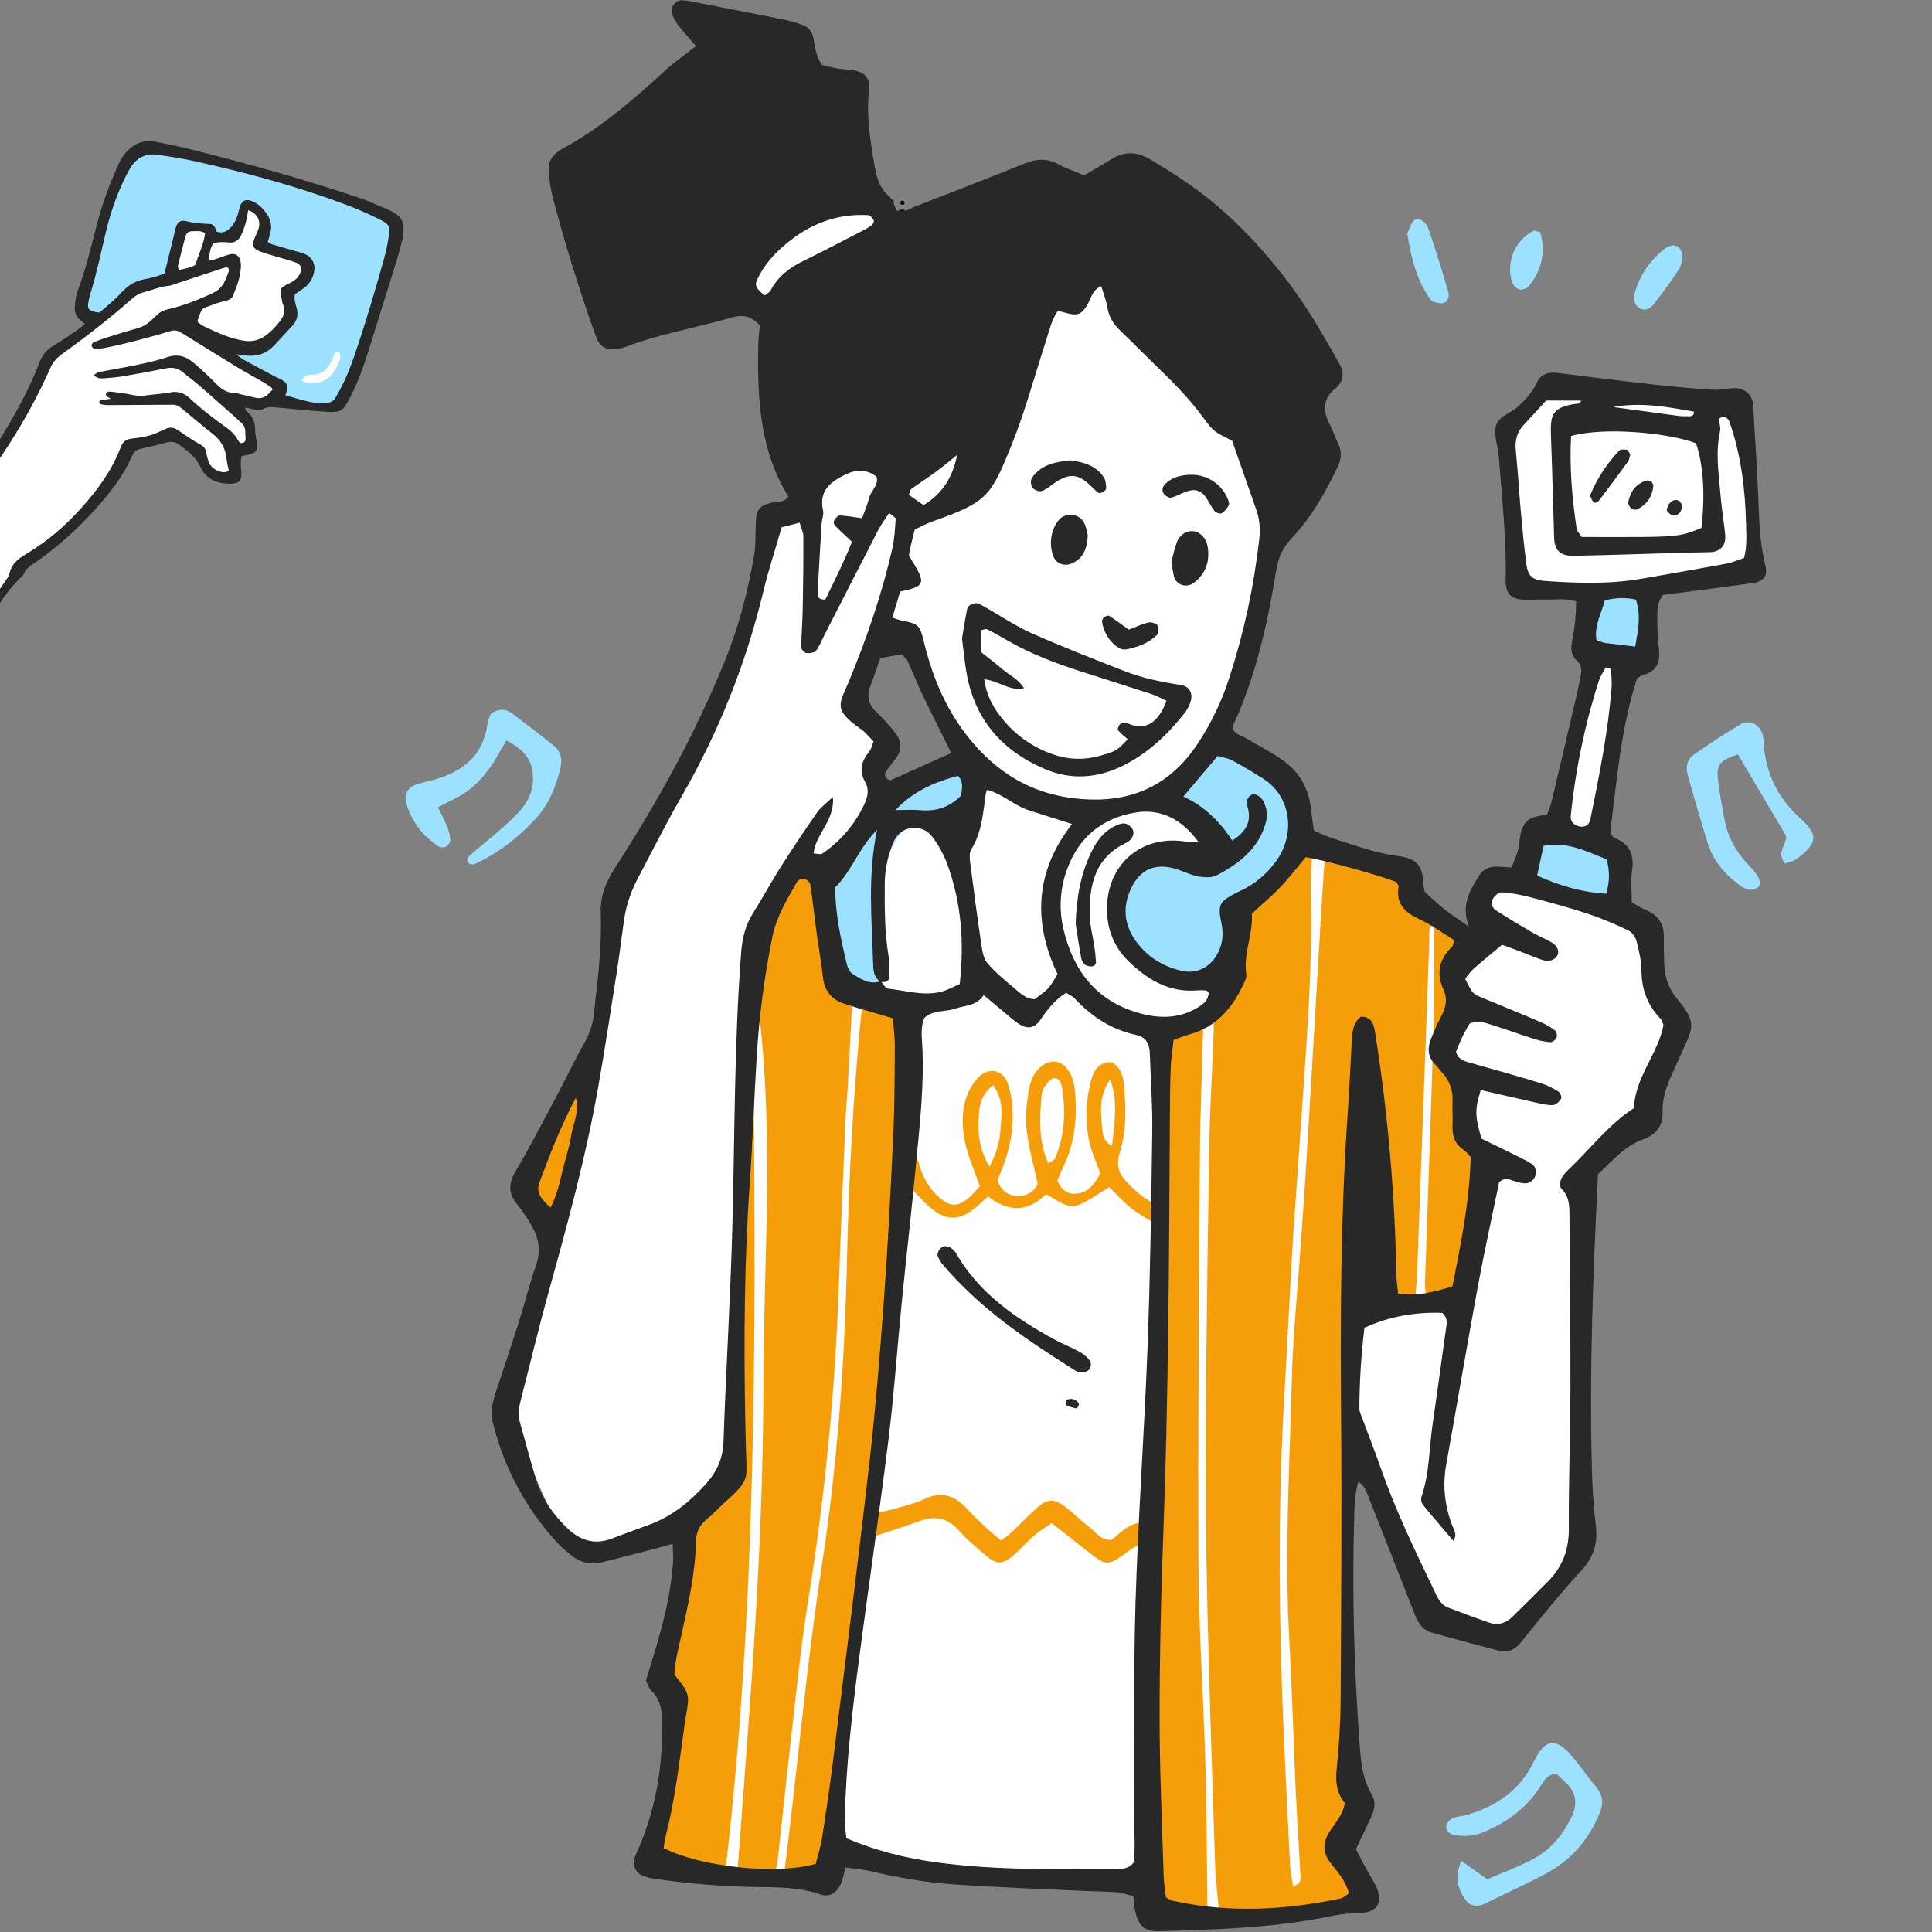 <svg xmlns="http://www.w3.org/2000/svg" xmlns:xlink="http://www.w3.org/1999/xlink" width="512" viewBox="0 0 384 384" height="512" preserveAspectRatio="xMidYMid meet"><rect x="0" y="0" width="384" height="384" fill="#808080" stroke="none"/><defs><clipPath id="0b7ee25034"><path d="M 0.16 2 L 3 2 L 3 9 L 0.16 9 Z M 0.16 2 "></path></clipPath><clipPath id="96d77f50e5"><rect x="0" width="17" y="0" height="12"></rect></clipPath><clipPath id="f8031a9301"><path d="M 80.262 141 L 112 141 L 112 172 L 80.262 172 Z M 80.262 141 "></path></clipPath><clipPath id="afd6d14ea7"><path d="M 0 28 L 80.262 28 L 80.262 126.609 L 0 126.609 Z M 0 28 "></path></clipPath></defs><g id="8b486fa8af"><g transform="matrix(1,0,0,1,176,37)"><g clip-path="url(#96d77f50e5)"><g clip-rule="nonzero" clip-path="url(#0b7ee25034)"><g style="fill:#000000;fill-opacity:1;"><g transform="translate(0.224, 8.095)"><path style="stroke:none" d="M 0.266 0 L 0.266 -0.234 C 0.535 -0.234 0.703 -0.25 0.766 -0.281 C 0.828 -0.32 0.859 -0.426 0.859 -0.594 L 0.859 -4.641 C 0.859 -4.828 0.82 -4.945 0.75 -5 C 0.688 -5.051 0.523 -5.078 0.266 -5.078 L 0.266 -5.312 L 1.375 -5.406 L 1.375 -0.594 C 1.375 -0.426 1.406 -0.32 1.469 -0.281 C 1.539 -0.25 1.711 -0.234 1.984 -0.234 L 1.984 0 C 1.922 0 1.82 0 1.688 0 C 1.562 -0.008 1.445 -0.016 1.344 -0.016 C 1.25 -0.016 1.176 -0.016 1.125 -0.016 C 1.062 -0.016 0.773 -0.008 0.266 0 Z M 0.266 0 "></path></g></g></g><g style="fill:#000000;fill-opacity:1;"><g transform="translate(2.376, 8.095)"><path style="stroke:none" d="M 0.266 0 L 0.266 -0.234 C 0.535 -0.234 0.703 -0.25 0.766 -0.281 C 0.828 -0.32 0.859 -0.426 0.859 -0.594 L 0.859 -2.688 C 0.859 -2.875 0.828 -2.988 0.766 -3.031 C 0.703 -3.082 0.539 -3.109 0.281 -3.109 L 0.281 -3.359 L 1.375 -3.438 L 1.375 -0.578 C 1.375 -0.43 1.398 -0.336 1.453 -0.297 C 1.516 -0.254 1.672 -0.234 1.922 -0.234 L 1.922 0 C 1.391 -0.008 1.117 -0.016 1.109 -0.016 C 1.035 -0.016 0.754 -0.008 0.266 0 Z M 0.578 -4.797 C 0.578 -4.898 0.617 -4.992 0.703 -5.078 C 0.785 -5.16 0.883 -5.203 1 -5.203 C 1.113 -5.203 1.207 -5.16 1.281 -5.078 C 1.363 -5.004 1.406 -4.906 1.406 -4.781 C 1.406 -4.664 1.363 -4.566 1.281 -4.484 C 1.207 -4.41 1.113 -4.375 1 -4.375 C 0.875 -4.375 0.77 -4.414 0.688 -4.5 C 0.613 -4.582 0.578 -4.68 0.578 -4.797 Z M 0.578 -4.797 "></path></g></g><g style="fill:#000000;fill-opacity:1;"><g transform="translate(4.529, 8.095)"><path style="stroke:none" d="M 0.25 0 L 0.25 -0.234 C 0.531 -0.234 0.703 -0.25 0.766 -0.281 C 0.828 -0.32 0.859 -0.426 0.859 -0.594 L 0.859 -2.672 C 0.859 -2.867 0.82 -2.988 0.75 -3.031 C 0.688 -3.082 0.52 -3.109 0.25 -3.109 L 0.25 -3.359 L 1.344 -3.438 L 1.344 -2.625 C 1.582 -3.164 1.969 -3.438 2.5 -3.438 C 2.883 -3.438 3.156 -3.344 3.312 -3.156 C 3.426 -3.02 3.492 -2.879 3.516 -2.734 C 3.547 -2.586 3.562 -2.328 3.562 -1.953 L 3.562 -0.469 C 3.562 -0.363 3.602 -0.297 3.688 -0.266 C 3.77 -0.242 3.93 -0.234 4.172 -0.234 L 4.172 0 C 3.641 -0.008 3.348 -0.016 3.297 -0.016 C 3.254 -0.016 2.957 -0.008 2.406 0 L 2.406 -0.234 C 2.688 -0.234 2.859 -0.25 2.922 -0.281 C 2.984 -0.32 3.016 -0.426 3.016 -0.594 L 3.016 -2.406 C 3.016 -2.664 2.973 -2.875 2.891 -3.031 C 2.816 -3.188 2.664 -3.266 2.438 -3.266 C 2.176 -3.266 1.938 -3.148 1.719 -2.922 C 1.5 -2.703 1.391 -2.398 1.391 -2.016 L 1.391 -0.594 C 1.391 -0.426 1.422 -0.32 1.484 -0.281 C 1.555 -0.25 1.727 -0.234 2 -0.234 L 2 0 C 1.469 -0.008 1.176 -0.016 1.125 -0.016 C 1.082 -0.016 0.789 -0.008 0.25 0 Z M 0.25 0 "></path></g></g><g style="fill:#000000;fill-opacity:1;"><g transform="translate(8.841, 8.095)"><path style="stroke:none" d="M 0.219 0 L 0.219 -0.234 C 0.488 -0.234 0.656 -0.25 0.719 -0.281 C 0.789 -0.32 0.828 -0.426 0.828 -0.594 L 0.828 -4.641 C 0.828 -4.828 0.789 -4.945 0.719 -5 C 0.656 -5.051 0.488 -5.078 0.219 -5.078 L 0.219 -5.312 L 1.344 -5.406 L 1.344 -1.672 L 2.438 -2.609 C 2.551 -2.711 2.609 -2.816 2.609 -2.922 C 2.609 -3.035 2.531 -3.098 2.375 -3.109 L 2.375 -3.359 C 2.594 -3.336 2.883 -3.328 3.25 -3.328 C 3.469 -3.328 3.648 -3.336 3.797 -3.359 L 3.797 -3.109 C 3.473 -3.098 3.145 -2.957 2.812 -2.688 C 2.738 -2.633 2.613 -2.531 2.438 -2.375 C 2.27 -2.227 2.188 -2.145 2.188 -2.125 C 2.188 -2.125 2.188 -2.113 2.188 -2.094 C 2.195 -2.082 2.207 -2.07 2.219 -2.062 C 2.227 -2.062 2.234 -2.055 2.234 -2.047 L 3.219 -0.656 C 3.352 -0.469 3.469 -0.348 3.562 -0.297 C 3.664 -0.254 3.805 -0.234 3.984 -0.234 L 3.984 0 C 3.754 -0.008 3.523 -0.016 3.297 -0.016 C 3.172 -0.016 2.891 -0.008 2.453 0 L 2.453 -0.234 C 2.641 -0.234 2.734 -0.297 2.734 -0.422 C 2.734 -0.504 2.523 -0.836 2.109 -1.422 C 2.078 -1.461 2.023 -1.523 1.953 -1.609 C 1.891 -1.703 1.844 -1.77 1.812 -1.812 L 1.312 -1.391 L 1.312 -0.594 C 1.312 -0.426 1.344 -0.32 1.406 -0.281 C 1.477 -0.25 1.648 -0.234 1.922 -0.234 L 1.922 0 C 1.609 -0.008 1.32 -0.016 1.062 -0.016 C 1.008 -0.016 0.727 -0.008 0.219 0 Z M 0.219 0 "></path></g></g><g style="fill:#000000;fill-opacity:1;"><g transform="translate(12.937, 8.095)"><path style="stroke:none" d="M 0.266 -0.109 L 0.266 -1.125 C 0.266 -1.188 0.266 -1.227 0.266 -1.25 C 0.266 -1.27 0.27 -1.285 0.281 -1.297 C 0.301 -1.316 0.328 -1.328 0.359 -1.328 C 0.391 -1.328 0.41 -1.316 0.422 -1.297 C 0.441 -1.285 0.457 -1.25 0.469 -1.188 C 0.539 -0.832 0.66 -0.562 0.828 -0.375 C 1.004 -0.188 1.242 -0.094 1.547 -0.094 C 1.836 -0.094 2.055 -0.156 2.203 -0.281 C 2.348 -0.406 2.422 -0.578 2.422 -0.797 C 2.422 -1.172 2.156 -1.41 1.625 -1.516 C 1.312 -1.578 1.086 -1.629 0.953 -1.672 C 0.828 -1.711 0.707 -1.781 0.594 -1.875 C 0.375 -2.051 0.266 -2.27 0.266 -2.531 C 0.266 -2.789 0.359 -3.016 0.547 -3.203 C 0.742 -3.391 1.062 -3.484 1.5 -3.484 C 1.789 -3.484 2.035 -3.41 2.234 -3.266 C 2.297 -3.305 2.336 -3.348 2.359 -3.391 C 2.43 -3.453 2.484 -3.484 2.516 -3.484 C 2.555 -3.484 2.582 -3.469 2.594 -3.438 C 2.602 -3.414 2.609 -3.367 2.609 -3.297 L 2.609 -2.516 C 2.609 -2.453 2.602 -2.41 2.594 -2.391 C 2.594 -2.367 2.582 -2.352 2.562 -2.344 C 2.551 -2.332 2.531 -2.328 2.5 -2.328 C 2.445 -2.328 2.414 -2.348 2.406 -2.391 C 2.375 -3.023 2.07 -3.344 1.5 -3.344 C 1.195 -3.344 0.973 -3.281 0.828 -3.156 C 0.691 -3.039 0.625 -2.906 0.625 -2.75 C 0.625 -2.656 0.645 -2.57 0.688 -2.5 C 0.727 -2.438 0.773 -2.383 0.828 -2.344 C 0.891 -2.312 0.969 -2.273 1.062 -2.234 C 1.164 -2.203 1.25 -2.176 1.312 -2.156 C 1.375 -2.145 1.469 -2.129 1.594 -2.109 C 2.008 -2.023 2.301 -1.898 2.469 -1.734 C 2.688 -1.516 2.797 -1.27 2.797 -1 C 2.797 -0.688 2.691 -0.426 2.484 -0.219 C 2.273 -0.008 1.961 0.094 1.547 0.094 C 1.211 0.094 0.926 -0.02 0.688 -0.25 C 0.656 -0.219 0.629 -0.188 0.609 -0.156 C 0.586 -0.133 0.57 -0.117 0.562 -0.109 C 0.551 -0.098 0.547 -0.086 0.547 -0.078 C 0.547 -0.078 0.539 -0.07 0.531 -0.062 C 0.426 0.039 0.363 0.094 0.344 0.094 C 0.301 0.094 0.273 0.078 0.266 0.047 C 0.266 0.016 0.266 -0.035 0.266 -0.109 Z M 0.266 -0.109 "></path></g></g></g></g><path style=" stroke:none;fill-rule:nonzero;fill:#ffffff;fill-opacity:1;" d="M 135.805 302.906 C 132.039 303.234 128.715 304.273 125.477 305.602 C 123.605 306.375 121.777 307.258 119.938 308.105 C 115.535 310.129 114.434 309.82 111.988 305.535 C 110.895 303.617 109.965 301.598 109.062 299.582 C 106.879 294.695 104.848 289.762 102.574 284.918 C 101.48 282.602 101.387 280.34 101.887 277.93 C 103.461 270.355 105.02 262.777 106.566 255.195 C 106.898 253.574 107.082 251.922 107.34 250.285 C 108 246.379 107.941 242.621 105.641 239.121 C 104.051 236.707 104.668 234.359 105.898 231.832 C 109.852 223.723 113.598 215.508 117.344 207.301 C 118.105 205.637 118.773 203.852 119.043 202.055 C 120.086 195.145 121.902 188.316 121.711 181.254 C 121.633 178.355 122.547 175.805 123.902 173.371 C 128.031 165.969 131.949 158.434 136.449 151.262 C 141.195 143.699 145.246 135.934 147.125 127.145 C 147.422 125.887 147.797 124.652 148.25 123.441 C 150.141 118.039 151.625 112.543 152.32 106.836 C 152.762 103.234 153.207 102.938 156.695 102.273 C 157.754 102.074 158.801 101.836 160.199 101.539 C 159.918 100.297 159.801 99.223 159.426 98.262 C 156.879 91.449 155.566 84.445 155.797 77.148 C 155.957 72.086 154.164 67.375 153.004 62.543 C 152.625 60.961 151.324 60.168 150.09 59.371 C 147.574 57.738 147.141 54.605 149.57 52.289 C 154.672 47.402 160.242 43.207 167 40.84 C 167.871 40.535 168.77 40.328 169.688 40.223 C 172.547 39.891 174.371 41.27 174.66 44.066 C 174.809 45.504 174.688 46.965 174.688 48.91 C 175.973 48.668 176.789 48.566 177.582 48.352 C 182.777 47 188.059 46.246 193.426 46.094 C 202.848 45.754 212.219 46.605 221.605 47.258 C 232.125 47.988 238.586 53.766 241.977 63.266 C 244.453 70.215 246.457 77.305 248.668 84.336 C 250.043 88.73 251.277 93.172 252.781 97.516 C 254.031 101.105 254.566 104.641 253.391 108.324 C 252.555 110.953 251.898 113.645 250.98 116.246 C 247.906 124.953 245.02 133.684 244.188 142.953 C 244.094 144.027 243.656 145.074 243.332 146.312 C 244.672 148.773 246.551 150.719 248.969 152.137 C 254.5 155.484 258.004 160.066 259.117 166.465 C 259.238 167.156 259.738 167.781 260.004 168.332 C 263.734 169.102 267.34 169.789 270.914 170.609 C 272.348 170.973 273.738 171.453 275.086 172.047 C 277.844 173.195 279.926 174.852 279.105 178.25 C 283.609 182.328 287.945 186.297 293.254 189.57 L 298.246 187.629 C 297.766 184.113 294.387 182.961 293.355 180.375 C 294.09 174.789 297.949 174.203 302.652 174.582 C 303.09 173.395 303.625 172.266 303.938 171.078 C 305.047 166.734 305.02 166.727 309.391 164.648 C 310.543 161.008 311.57 157.172 312.039 153.105 C 312.555 148.551 313.754 144.074 314.719 139.574 C 314.977 138.328 315.422 137.148 316.559 136.281 C 316.812 136.07 317.031 135.828 317.207 135.551 C 317.383 135.273 317.516 134.973 317.598 134.652 C 317.676 134.332 317.707 134.008 317.684 133.68 C 317.664 133.352 317.59 133.035 317.465 132.727 C 315.609 128.227 315.484 123.484 315.316 118.723 C 312.555 117.125 309.523 117.203 306.746 116.383 C 305.867 116.125 304.945 116.004 304.059 115.762 C 302.027 115.195 301.07 114.219 301.344 112.242 C 302.41 104.473 301.086 96.785 300.695 89.07 C 300.566 86.496 301.262 84.531 302.984 82.594 C 308.148 76.801 308.617 76.418 316.348 77.395 C 324.027 78.355 331.68 79.543 339.34 80.66 C 340.246 80.789 341.121 81.129 342.023 81.316 C 344.32 81.785 345.465 83.168 345.715 85.496 C 346.543 93.191 347.438 100.879 348.305 108.574 C 348.344 108.938 348.363 109.309 348.363 109.676 C 348.363 112.07 347.66 112.84 345.129 113.215 C 341.668 113.73 338.18 114.121 334.758 114.824 C 332.445 115.301 330.242 116.23 328.309 116.855 C 326.328 121.754 328.504 126.383 327.602 131.016 L 323.137 131.926 C 322.883 132.402 322.488 132.859 322.406 133.367 C 321.699 137.742 321.086 142.117 320.371 146.473 C 319.301 152.988 318.172 159.5 317 166.402 C 317.922 166.809 319.059 167.277 320.188 167.812 C 322.359 168.84 322.891 169.809 322.566 172.184 C 322.191 174.898 321.766 177.609 321.398 180.094 C 322 180.836 322.266 181.379 322.684 181.664 C 327.703 185.113 327.621 184.891 327.531 191.152 C 327.512 192.438 327.547 193.723 327.598 195.012 C 327.613 195.363 327.773 195.715 327.922 196.27 C 328.789 196.977 329.723 197.895 330.789 198.586 C 333.004 199.996 333.473 201.953 333.004 204.336 C 331.914 209.758 330.84 215.18 329.789 220.605 C 329.391 222.664 327.898 223.609 326.188 224.465 C 322.738 226.211 319.336 228.051 315.926 229.867 C 315.449 230.125 315.047 230.52 314.289 231.094 C 313.961 234.293 313.816 237.5 313.855 240.715 C 314.113 255.098 313.922 269.473 313.43 283.848 C 313.195 290.66 313.34 297.484 313.488 304.309 C 313.547 305.598 313.367 306.855 312.953 308.082 C 312.539 309.305 311.918 310.41 311.086 311.398 C 308.301 314.84 305.719 318.426 303.328 322.148 C 301.785 324.578 299.828 325.34 297.262 324.789 C 294.023 324.094 290.801 323.285 287.621 322.355 C 285.68 321.789 284.914 320.051 284.184 318.293 C 281.789 312.504 279.383 306.715 276.832 300.996 C 275.031 296.965 273.008 293.023 271.051 289.066 C 270.742 288.441 270.254 287.902 269.91 287.418 C 268.516 287.418 268.781 288.422 268.695 289.016 C 267.082 300.207 267.051 311.418 268.27 322.645 C 268.508 324.84 268.613 327.055 268.742 329.262 C 269.074 334.965 269.43 340.668 269.676 346.379 C 269.805 349.32 269.676 352.273 269.766 355.219 C 269.836 357.887 269.395 360.344 267.559 362.422 C 266.324 363.824 266.211 365.375 267.07 367.031 C 268.578 369.926 269.07 373.379 271.875 375.191 C 271.754 377.789 269.977 378.203 268.426 378.566 C 264.484 379.492 260.527 380.531 256.512 380.973 C 251.023 381.57 245.484 381.707 239.961 381.934 C 238.312 382 236.652 381.715 235 381.551 C 231.355 381.176 228.566 379.828 228.312 375.617 C 228.289 375.293 227.969 374.988 227.668 374.469 C 223.246 373.75 218.664 373.672 214.07 373.926 C 203.105 374.59 192.328 373.477 181.73 370.582 C 176.766 369.211 171.738 368.066 166.5 366.762 C 165.863 367.758 165.113 368.578 164.77 369.543 C 163.867 372.027 162.062 372.77 159.609 372.816 C 155.371 372.895 151.121 373.328 146.895 373.242 C 142.656 373.113 138.438 372.773 134.234 372.211 C 131.348 371.855 129.965 370.156 130.215 367.242 C 130.641 362.285 131.465 357.367 131.934 352.414 C 132.402 347.465 132.633 342.508 132.961 337.555 C 133 337.367 132.992 337.188 132.938 337.008 C 130.891 333.566 132.469 330.32 133.254 326.926 C 134.867 319.926 136.207 312.852 136.223 305.613 C 136.238 304.742 135.965 303.879 135.805 302.906 Z M 191.453 149.262 C 189.074 144.633 186.82 140.223 184.535 135.824 C 183.426 133.699 182.344 131.629 182.219 129.109 C 182.16 127.957 181.242 126.848 180.715 125.719 C 177.496 125.508 174.68 125.953 171.891 127.219 C 171.121 130.781 170.379 134.191 169.621 137.598 C 169.223 139.383 169.703 140.789 171.062 142.062 C 172.406 143.324 173.629 144.699 174.73 146.176 C 176.215 148.16 176.141 149.16 174.68 151.145 C 173.828 152.312 172.934 153.461 171.949 154.746 L 174.102 159.188 C 178.52 157.797 187.703 152.59 191.453 149.262 Z M 191.453 149.262 "></path><path style=" stroke:none;fill-rule:nonzero;fill:#9ce1ff;fill-opacity:1;" d="M 243.184 147.367 C 244.945 148.914 246.812 150.664 248.781 152.289 C 250.75 153.91 252.977 155.305 254.852 157.051 C 257.621 159.621 258.582 162.793 257.309 166.523 C 255.797 170.965 253.539 175.035 249.992 178.031 C 246.676 180.836 245.293 184.391 244.332 188.32 C 244.117 189.211 244.078 190.152 243.82 191.02 C 242.629 194.812 239.242 197.113 235.305 196.375 C 229.367 195.258 224.887 191.988 222.203 186.461 C 222.051 186.129 221.926 185.785 221.828 185.434 C 220.027 179.609 225.836 171.164 231.906 170.973 C 234.461 170.891 237.031 171.348 239.594 171.535 C 241.75 171.699 243.211 170.125 242.488 168.129 C 241.949 166.766 241.152 165.578 240.094 164.566 C 238.656 163.164 236.887 162.109 235.375 160.773 C 233.859 159.441 233.781 158.281 234.859 156.402 C 236.035 154.332 237.258 152.285 238.5 150.25 C 239.48 148.621 240.809 147.438 243.184 147.367 Z M 243.184 147.367 "></path><path style=" stroke:none;fill-rule:nonzero;fill:#9ce1ff;fill-opacity:1;" d="M 173.613 160.156 C 178.859 158.312 183.555 154.73 188.727 152.004 C 191.445 150.57 193.902 151.77 194.332 154.758 C 194.695 157.305 193.605 159.289 191.172 160.535 C 190.375 160.945 189.383 161.199 188.855 161.82 C 187.633 163.277 186.09 163.609 184.391 163.512 C 180.648 163.301 178.68 165.488 177.277 168.551 C 175.617 172.168 175.258 175.988 175.395 179.895 C 175.508 183.027 175.758 186.16 175.734 189.289 C 175.703 191.324 175.473 193.34 175.039 195.332 C 174.496 197.906 172.816 198.484 170.531 197.047 C 168.578 195.867 167.133 194.238 166.195 192.16 C 165.68 190.984 165.094 189.727 165.047 188.484 C 164.891 184.07 164.777 179.641 165.02 175.234 C 165.105 173.707 166.141 172.148 166.977 170.754 C 168.949 167.414 171.07 164.18 173.613 160.156 Z M 173.613 160.156 "></path><path style=" stroke:none;fill-rule:nonzero;fill:#9ce1ff;fill-opacity:1;" d="M 290.457 369.852 L 295.602 373.516 C 298.414 372.305 301.52 371.152 304.434 369.656 C 307.98 367.855 310.453 364.938 312.242 361.371 C 313.566 358.734 313.43 356.445 311.27 354.367 C 310.609 353.734 309.949 353.109 309.324 352.512 C 307.23 352.695 306.633 354.418 305.723 355.719 C 303.137 359.477 299.648 362.039 295.527 363.883 C 293.469 364.852 291.32 365.137 289.082 364.734 C 288.051 364.547 287.34 363.863 287.445 362.879 C 287.508 362.324 288.184 361.641 288.75 361.375 C 289.562 361 290.551 361.02 291.426 360.766 C 297.328 359.062 302.016 355.93 304.824 350.184 C 307.18 345.363 309.355 345.277 312.836 349.527 C 314.352 351.375 315.719 353.34 317.242 355.188 C 318.562 356.777 318.754 358.395 317.973 360.297 C 316.023 365.039 313.008 368.914 308.645 371.586 C 306.145 373.133 303.438 374.301 300.812 375.613 C 299.012 376.512 297.184 377.336 295.395 378.25 C 293.605 379.168 292.148 378.949 291.105 377.363 C 289.742 375.277 289.098 373.051 290.457 369.852 Z M 290.457 369.852 "></path><g clip-rule="nonzero" clip-path="url(#f8031a9301)"><path style=" stroke:none;fill-rule:nonzero;fill:#9ce1ff;fill-opacity:1;" d="M 97.547 141.844 C 99.109 140.801 100.523 140.855 101.82 141.828 C 104.613 143.926 107.387 146.047 110.102 148.238 C 111.543 149.402 111.793 151.066 111.367 152.77 C 110.473 156.371 109.121 159.797 106.582 162.59 C 103.082 166.434 99.035 169.582 94.285 171.762 C 94.012 171.891 93.602 171.719 93.258 171.688 C 92.484 170.953 93.062 170.297 93.547 169.871 C 95.477 168.172 97.527 166.613 99.438 164.898 C 101.074 163.434 102.785 161.973 104.07 160.238 C 104.867 159.199 105.41 158.039 105.707 156.762 C 106.004 155.484 106.023 154.203 105.766 152.918 C 105.25 150.156 103.301 148.59 100.648 147.172 C 99.453 149.16 98.488 151.105 97.207 152.805 C 96 154.406 94.617 155.969 93.023 157.152 C 91.277 158.438 89.199 159.293 87.047 160.453 C 87.676 161.758 88.359 163.027 88.895 164.363 C 89.238 165.203 89.438 166.078 89.488 166.984 C 89.508 167.414 89.086 168.047 88.684 168.273 C 88.176 168.504 87.672 168.496 87.172 168.242 C 84.004 166.133 81.766 163.277 80.738 159.582 C 80.625 159.227 80.582 158.863 80.609 158.488 C 80.641 158.113 80.738 157.762 80.906 157.426 C 81.074 157.09 81.301 156.801 81.582 156.555 C 81.867 156.309 82.184 156.125 82.539 156.004 C 83.742 155.562 85.02 155.328 86.258 154.977 C 92.043 153.359 96.105 150.121 96.906 143.758 C 97 143.051 97.363 142.383 97.547 141.844 Z M 97.547 141.844 "></path></g><path style=" stroke:none;fill-rule:nonzero;fill:#9ce1ff;fill-opacity:1;" d="M 354.785 171.645 C 352.922 169.293 355.25 167.801 355 166.141 L 345.422 149.93 C 341.75 151.199 341.105 151.934 341.48 155.125 C 341.777 157.68 342.27 160.215 342.73 162.75 C 343.41 166.492 345.215 169.609 347.902 172.305 C 349.812 174.227 350.266 175.871 349.281 176.449 C 347.449 177.531 346.129 176.215 344.863 175.227 C 342.344 173.254 340.441 170.746 339.461 167.691 C 338.012 163.137 336.703 158.535 335.43 153.926 C 335.008 152.414 335.352 150.883 336.695 149.957 C 339.73 147.871 342.793 145.816 345.957 143.957 C 347.719 142.93 349.75 143.977 350.301 145.922 C 350.441 146.457 350.52 147.004 350.539 147.555 C 350.859 153.578 353.371 158.621 357.773 162.594 C 361.277 165.75 361.531 167.543 357.004 170.77 C 356.441 171.188 355.668 171.312 354.785 171.645 Z M 354.785 171.645 "></path><path style=" stroke:none;fill-rule:nonzero;fill:#9ce1ff;fill-opacity:1;" d="M 303.887 172.23 C 304.246 166.57 306.379 165.023 311.758 166.57 C 314.062 167.199 316.328 167.949 318.555 168.812 C 321.902 170.164 323.234 175.242 321.129 178.191 C 320.328 179.309 319.184 179.828 317.82 179.895 C 315.164 180.027 312.754 179.172 310.402 178.078 C 309.262 177.547 308.172 176.867 306.988 176.441 C 304.078 175.398 303.711 174.973 303.887 172.23 Z M 303.887 172.23 "></path><path style=" stroke:none;fill-rule:nonzero;fill:#9ce1ff;fill-opacity:1;" d="M 316.965 129.828 C 315.867 127.629 315.145 125.477 315.789 122.973 C 316.719 119.34 319.906 116.637 323.625 116.613 C 325.941 116.598 327.402 117.934 327.418 120.305 C 327.434 122.32 327.344 124.328 327.145 126.328 C 326.887 128.75 325.695 130.023 323.363 130.273 C 321.211 130.5 319 130.941 316.965 129.828 Z M 316.965 129.828 "></path><path style=" stroke:none;fill-rule:nonzero;fill:#9ce1ff;fill-opacity:1;" d="M 279.703 46.402 C 280.082 45.629 280.336 44.508 281.023 43.828 C 281.773 43.094 283.355 43.875 283.926 45.512 C 285.371 49.664 286.648 53.871 287.871 58.094 C 288.117 58.941 287.789 60.129 286.703 60.254 C 285.934 60.344 284.703 60.066 284.305 59.508 C 281.551 55.695 280.477 51.262 279.703 46.402 Z M 279.703 46.402 "></path><path style=" stroke:none;fill-rule:nonzero;fill:#9ce1ff;fill-opacity:1;" d="M 334.383 50.93 C 334.258 51.441 334.262 52.664 333.707 53.52 C 332.137 55.949 330.391 58.27 328.613 60.562 C 327.895 61.488 326.738 61.895 325.707 61.156 C 324.738 60.469 324.629 59.293 324.934 58.18 C 325.965 54.562 328.035 51.645 330.988 49.344 C 331.297 49.152 331.629 49 331.977 48.891 C 333.039 48.453 334.312 49.25 334.383 50.93 Z M 334.383 50.93 "></path><path style=" stroke:none;fill-rule:nonzero;fill:#9ce1ff;fill-opacity:1;" d="M 306.137 46.168 C 307.285 50.305 306.34 53.742 303.938 56.805 C 303.562 57.281 302.625 57.66 302.055 57.543 C 301.488 57.426 300.77 56.727 300.57 56.133 C 299.23 52.25 301.086 47.77 304.773 45.887 C 305.02 45.762 305.461 46.016 306.137 46.168 Z M 306.137 46.168 "></path><path style=" stroke:none;fill-rule:nonzero;fill:#f59e0a;fill-opacity:1;" d="M 285.09 183.496 C 283.699 184.363 284.16 185.793 284.109 187 C 283.852 192.707 283.691 198.418 283.48 204.129 C 282.887 220.336 282.285 236.543 281.68 252.75 C 281.617 254.402 281.441 256.047 281.312 257.793 C 278.012 259.055 274.652 257.547 271.047 258.484 C 270.746 259.688 270.25 261.039 270.07 262.434 C 267.516 282.594 266.934 302.824 267.855 323.129 C 268.113 328.645 267.809 334.191 267.781 339.711 C 267.762 343.766 267.668 347.824 267.824 351.871 C 267.902 353.867 268.137 355.988 268.891 357.789 C 270.211 360.965 269.754 363.5 267.234 365.766 C 266.691 366.25 266.203 366.816 265.598 367.465 C 265.855 370.02 266.09 372.402 268.75 373.984 C 270.191 374.84 269.91 376.555 268.527 377.707 C 266.18 379.664 263.293 380.539 260.438 381.051 C 255.324 381.992 250.145 381.566 245.035 380.758 C 244.16 380.621 243.355 380.074 242.25 379.605 C 241.992 376.516 241.605 373.445 241.504 370.344 C 240.965 353.953 240.418 337.559 240.016 321.16 C 239.258 290.379 239.895 259.594 240.324 228.816 C 240.438 220.898 240.945 212.984 241.23 205.062 C 241.277 203.625 241.105 202.176 241.031 200.629 C 241.867 199.504 242.895 198.41 243.578 197.125 C 244.352 195.695 244.789 194.102 245.359 192.57 C 245.391 192.391 245.402 192.207 245.395 192.023 C 245.789 189.312 246.121 186.586 246.562 183.875 C 247.078 180.738 250.508 180.176 251.996 177.887 C 253.488 175.598 254.98 173.234 256.523 170.941 C 257.492 169.5 258.688 168.461 260.539 169.156 C 260.719 169.391 260.949 169.555 260.93 169.672 C 260.07 175.145 260.801 180.648 260.633 186.137 C 260.469 191.664 260.297 197.199 259.965 202.711 C 259.43 211.715 258.762 220.719 258.145 229.723 C 257.719 235.973 257.227 242.219 256.859 248.473 C 256.285 258.219 255.828 267.973 255.258 277.723 C 254.168 296.324 254.148 314.938 254.742 333.551 C 255.137 345.898 255.816 358.223 256.406 370.559 C 256.473 371.992 256.785 373.41 256.988 374.855 C 258.895 374.488 258.477 373.16 258.434 372.195 C 258.176 366.676 257.773 361.16 257.523 355.641 C 257.07 345.699 256.809 335.75 256.254 325.816 C 255.289 308.48 256.328 291.168 256.77 273.848 C 256.984 265.383 257.875 256.941 258.461 248.484 C 258.855 242.789 259.281 237.094 259.625 231.395 C 260.594 215.391 261.539 199.391 262.469 183.387 C 262.727 178.992 263.035 174.602 263.328 170.082 C 267.629 170.855 271.59 171.551 275.543 172.297 C 277.297 172.629 278.727 173.52 279 175.402 C 279.406 178.258 281.055 179.953 283.555 181.152 C 284.422 181.574 285.684 182.145 284.922 183.633 Z M 285.09 183.496 "></path><path style=" stroke:none;fill-rule:nonzero;fill:#f59e0a;fill-opacity:1;" d="M 171.617 198.398 C 174.008 198.594 175.859 198.625 177.664 198.93 C 179.652 199.262 180.832 200.879 180.762 202.895 C 180.516 210.258 180.258 217.617 179.992 224.973 C 179.93 226.617 179.715 228.145 181.547 229.328 C 182.438 229.902 182.656 231.559 183.117 232.75 C 183.938 234.848 185.102 236.699 186.852 238.152 C 188.859 239.805 190.234 239.887 192.297 238.297 C 193.156 237.637 193.84 236.738 194.746 235.777 C 194.242 234.406 193.762 233.043 193.246 231.699 C 192.043 228.578 191.211 225.391 191.359 222.008 C 191.484 219.156 192.344 216.562 194.211 214.395 C 196.246 212.027 199.285 212.473 200.316 215.359 C 200.84 216.93 201.141 218.543 201.227 220.199 C 201.59 225.281 200.277 230.059 198.246 234.566 C 198.855 236.445 200.121 237.492 201.875 237.695 C 203.895 237.934 205.379 236.926 206.266 235.406 C 205.457 231.598 204.418 228.062 204.039 224.453 C 203.754 221.762 204.078 218.934 204.566 216.246 C 205.141 213.086 207.375 210.973 209.457 210.992 C 211.535 211.008 213.293 213.219 213.633 216.684 C 214.145 221.895 213.707 226.992 211.391 231.801 C 210.922 232.773 210.516 233.781 210.148 234.613 C 210.871 236.371 212.012 237.312 213.613 237.273 C 216.129 237.211 217.504 235.473 218.695 233.219 C 218.289 232.168 217.828 230.984 217.383 229.797 C 215.582 224.969 215.582 220.051 216.766 215.109 C 217.203 213.281 217.969 211.535 220.094 211.133 C 221.637 210.836 223.148 212.742 223.395 215.531 C 223.801 220.129 223.953 224.754 222.531 229.23 C 221.836 231.422 222.273 233.148 223.816 234.785 C 225.59 236.68 227.469 238.387 229.797 239.387 C 231.551 238.613 231.062 237.16 231.082 235.988 C 231.176 227.879 231.207 219.781 231.246 211.656 C 231.246 210.918 231.246 210.18 231.188 209.445 C 230.965 206.895 231.996 205.18 234.492 204.422 L 238.148 203.316 C 239.508 204.301 239.07 205.672 239.043 206.844 C 238.895 214.211 238.551 221.582 238.5 228.969 C 238.328 256.238 238.074 283.523 238.207 310.801 C 238.27 324.062 239.203 337.316 239.582 350.578 C 239.852 360.133 239.855 369.691 239.98 379.426 C 236.762 380.504 233.531 379.527 230.332 378.891 C 229.637 378.75 228.73 377.734 228.613 377.012 C 228.254 374.836 228.086 372.645 228.113 370.441 C 228.281 356.434 228.543 342.43 228.734 328.422 C 228.816 322.34 228.824 316.258 228.824 310.176 C 228.824 308.953 228.637 307.73 228.523 306.316 C 225.949 306.742 224.363 308.336 222.566 309.531 C 220.453 310.938 219.645 310.961 217.609 309.434 C 214.824 307.332 212.109 305.125 209.059 302.723 C 207.906 303.52 206.668 304.23 205.605 305.141 C 204.211 306.34 203 307.758 201.621 308.977 C 199.281 311.035 198.148 311.074 195.879 309.113 C 194.078 307.547 192.172 306.023 190.609 304.223 C 188.34 301.613 185.801 301.211 182.695 302.352 C 179.59 303.496 176.449 304.449 173.18 305.539 C 172.086 311.945 170.484 318.191 170.105 324.645 C 169.785 330.164 169.52 335.688 169.23 341.211 C 168.742 350.473 166.32 359.387 164.469 368.398 C 163.609 372.566 161.969 373.285 156.293 372.969 C 156.207 372.348 155.953 371.648 156.035 370.988 C 158.559 351.07 160.285 331.062 163.34 311.207 C 166.484 290.777 167.941 270.195 168.371 249.535 C 168.699 233.883 169.594 218.254 171.051 202.641 C 171.18 201.379 171.383 200.121 171.617 198.398 Z M 174.766 300.516 C 175.672 300.387 176.566 300.219 177.453 300 C 179.57 299.363 181.766 298.871 183.742 297.941 C 187.148 296.309 189.754 297.27 192.141 299.828 C 193.398 301.176 194.73 302.449 196.078 303.711 C 196.98 304.555 197.965 305.316 198.973 306.168 C 199.824 305.523 200.438 305.141 200.957 304.645 C 202.699 303 204.359 301.266 206.141 299.664 C 208.113 297.898 209.445 297.805 211.543 299.371 C 213.316 300.688 214.891 302.262 216.633 303.621 C 217.891 304.598 218.824 306.191 220.922 306.074 C 223.121 304.418 225.039 301.766 228.898 302.902 C 228.898 300.711 228.867 298.891 228.898 297.07 C 229.016 291.176 229.059 285.273 229.32 279.383 C 229.766 269.445 230.375 259.512 230.863 249.57 C 230.965 247.57 230.863 245.562 230.863 243.984 C 228.574 242.543 226.609 241.516 224.891 240.172 C 223.215 238.863 221.805 237.227 220.477 235.941 C 218.207 237.293 216.441 238.672 214.445 239.449 C 211.98 240.406 210 238.379 207.883 237.359 C 204.023 241.219 200.164 240.703 196.367 237.809 C 195.254 238.785 194.344 239.711 193.312 240.469 C 190.648 242.43 188.406 242.578 185.688 240.637 C 184.066 239.48 182.773 237.867 181.355 236.445 C 180.773 235.863 180.617 234.691 179.008 235.16 C 178.93 237.234 178.867 239.41 178.75 241.59 C 178.418 248.215 178.234 254.855 177.68 261.461 C 176.625 274.125 175.363 286.77 174.195 299.422 C 174.227 299.543 174.383 299.715 174.766 300.516 Z M 208.367 231.207 C 208.883 230.844 209.543 230.633 209.719 230.219 C 211.617 225.676 211.883 220.957 211.082 216.145 C 210.926 215.23 210.488 214.145 209.465 214.316 C 208.762 214.434 208.078 215.324 207.609 216.02 C 207.234 216.668 207.027 217.363 206.988 218.109 C 206.609 222.52 206.426 226.918 208.367 231.207 Z M 197.383 215.688 C 195.293 217.34 194.727 219.227 194.574 221.266 C 194.316 224.695 194.418 228.07 196.668 231.871 C 197.996 229.441 198.738 226.84 198.887 224.074 C 199.07 221.367 199.5 218.562 197.383 215.688 Z M 220.637 214.512 C 218.887 217.367 218.578 219.215 219.039 223.996 C 219.164 225.305 219.148 226.711 221.02 227.781 C 221.469 223.117 222.32 218.902 220.637 214.512 Z M 220.637 214.512 "></path><path style=" stroke:none;fill-rule:nonzero;fill:#f59e0a;fill-opacity:1;" d="M 153.758 372.633 C 151.312 372.902 148.926 372.652 146.59 371.887 C 147.738 356.148 149.004 340.539 149.984 324.91 C 151.027 308.348 151.703 291.773 151.734 275.172 C 151.754 264.664 152.125 254.16 152.348 243.652 C 152.605 231.48 152.566 219.312 151.477 207.176 C 151.164 203.723 150.938 200.309 149.516 196.965 C 148.723 195.094 148.773 192.484 149.367 190.48 C 150.832 185.547 152.824 180.773 154.621 175.945 C 154.82 175.426 155.082 174.941 155.406 174.488 C 156.621 172.77 158.492 171.973 160.164 172.434 C 161.906 172.906 163.215 174.488 163.422 176.473 C 163.484 177.207 163.477 177.941 163.391 178.676 C 162.953 183.141 163.527 187.496 164.664 191.797 C 165.711 195.773 165.691 195.777 169.43 198.555 C 169.133 204.152 168.828 210.031 168.5 215.906 C 168.379 218.113 168.156 220.316 168.062 222.523 C 167.605 233.391 167.113 244.258 166.742 255.125 C 166.016 276.328 163.969 297.406 160.598 318.352 C 159.055 327.992 158.141 337.727 157.016 347.426 C 156.121 355.113 155.355 362.812 154.492 370.504 C 154.414 371.195 154.039 371.844 153.758 372.633 Z M 153.758 372.633 "></path><path style=" stroke:none;fill-rule:nonzero;fill:#f59e0a;fill-opacity:1;" d="M 149.809 216.621 C 150.258 268.203 150.223 319.711 144.277 371.07 C 143.465 372.07 142.309 371.652 141.277 371.539 C 137.805 371.145 134.332 370.742 130.887 370.156 C 130.145 370.027 129.328 369.223 128.926 368.516 C 128.41 367.602 129.023 366.484 129.812 366.188 C 131.723 365.465 132.129 363.945 132.324 362.281 C 133.117 355.332 133.871 348.379 134.586 341.422 C 134.812 339.203 134.773 337.051 132.914 335.293 C 131.422 333.887 131.348 332.035 132.004 330.16 C 134.707 322.488 136.246 314.543 137.422 306.527 C 137.926 303.121 139.004 300.129 141.953 298.059 C 142.547 297.641 142.996 297.027 143.516 296.512 C 144.66 295.414 145.535 294.129 146.137 292.66 C 146.738 291.195 147.023 289.668 146.984 288.082 C 146.938 282.004 147.012 275.926 146.891 269.855 C 146.574 253.805 147.77 237.824 148.398 221.832 C 148.473 220.031 148.543 218.191 149.809 216.621 Z M 149.809 216.621 "></path><path style=" stroke:none;fill-rule:nonzero;fill:#f59e0a;fill-opacity:1;" d="M 284.93 183.652 C 288.273 183.77 290.395 185.535 289.477 187.977 C 288.211 191.34 288.629 194.363 289.586 197.621 C 289.961 198.906 289.586 200.539 289.133 201.859 C 288.527 203.57 287.484 205.129 286.535 206.93 C 286.883 207.699 287.141 208.582 287.637 209.305 C 289.883 212.566 291.559 215.859 290.469 220.082 C 290.141 221.367 290.738 222.992 291.238 224.336 C 292.012 226.395 293.062 228.336 294.055 230.293 C 294.684 231.469 294.848 232.707 294.547 234.008 C 293.309 239.926 292.156 245.879 290.98 251.816 C 290.871 252.355 290.828 252.91 290.75 253.453 C 290.402 255.906 289.141 257.508 286.594 257.906 C 285.699 258.047 284.793 258.164 283.578 258.355 C 283.438 257.141 283.188 256.113 283.219 255.094 C 283.766 238.562 284.406 222.035 284.895 205.5 C 285.109 198.164 285.035 190.836 285.078 183.496 Z M 284.93 183.652 "></path><path style=" stroke:none;fill-rule:nonzero;fill:#f59e0a;fill-opacity:1;" d="M 117.527 211.211 C 118.121 212.035 118.812 212.656 119.035 213.414 C 119.223 214.039 118.918 214.844 118.738 215.543 C 117.125 221.746 115.551 227.957 113.828 234.129 C 113.219 236.438 112.371 238.652 111.285 240.777 C 110.023 243.152 107.496 242.949 106.07 240.668 C 105.043 239 104.676 237.301 105.328 235.441 C 105.98 233.578 106.613 231.613 107.387 229.781 C 109.555 224.734 111.797 219.723 114.043 214.707 C 114.414 213.879 114.812 213.016 115.418 212.352 C 115.867 211.852 116.641 211.668 117.527 211.211 Z M 117.527 211.211 "></path><path style=" stroke:none;fill-rule:nonzero;fill:#292828;fill-opacity:1;" d="M 156.691 98.688 C 151.031 89.523 150.52 79.281 150.699 68.906 C 150.723 67.457 150.91 66.004 151.012 64.66 C 149.328 62.84 147.609 62.461 145.387 63.117 C 138.324 65.195 131 66.355 124.105 69.035 C 123.402 69.273 122.68 69.402 121.941 69.43 C 120.516 69.535 119.441 68.918 118.785 67.629 C 118.543 67.137 118.332 66.625 118.16 66.102 C 115.02 57.242 112.219 48.273 109.848 39.18 C 109.41 37.398 109.141 35.598 109.043 33.766 C 108.945 32.223 109.719 30.938 111.035 30.035 C 111.184 29.926 111.336 29.82 111.492 29.723 C 119.195 25.578 125.758 19.949 132.145 14.055 C 134.016 12.332 136.141 10.891 138.34 9.164 C 137.082 7.711 135.973 6.516 134.973 5.238 C 134.418 4.504 133.961 3.719 133.598 2.875 C 133.082 1.691 134.148 0.066 135.398 0.062 C 135.949 0.059 136.492 0.109 137.031 0.211 C 143.551 1.473 150.059 2.75 156.562 4.039 C 157.457 4.262 158.336 4.531 159.203 4.848 C 160.539 5.27 161.438 6.121 161.664 7.539 C 161.957 9.34 162.18 11.184 163.395 12.918 C 164.355 13.141 165.41 13.43 166.48 13.613 C 167.555 13.797 168.691 13.785 169.773 13.988 C 171.941 14.395 173.004 15.613 172.734 17.891 C 172.16 22.73 172.895 27.445 173.695 32.18 C 174.129 34.734 174.551 37.199 176.734 39.039 C 177.508 39.684 177.75 40.945 178.18 41.812 C 179.75 42.371 180.812 41.461 181.953 41.016 C 189.156 38.219 196.391 35.445 203.562 32.527 C 205.953 31.555 208.102 31.395 210.422 32.688 C 212.004 33.57 213.766 34.113 215.52 34.832 C 217.379 33.734 219.121 32.746 220.84 31.672 C 223.461 30.023 225.984 30.109 228.637 31.691 C 234.039 34.906 239.25 38.367 243.887 42.633 C 251.262 49.434 257.465 57.172 262.496 65.852 C 263.785 68.082 265.125 70.297 266.355 72.562 C 267.129 73.969 267.062 75.391 265.961 76.68 C 265.852 76.828 265.727 76.961 265.586 77.078 C 262.871 79.137 262.848 81.621 264.336 84.418 C 264.938 85.551 265.293 86.816 265.879 87.961 C 266.695 89.562 266.699 91.051 265.91 92.703 C 263.445 97.895 260.609 102.891 256.668 107.059 C 254.867 108.957 254.062 110.93 253.664 113.328 C 253.082 116.781 252.496 120.234 251.738 123.648 C 250.141 130.852 248.051 137.918 244.961 144.441 C 245.262 146.004 246.516 146.078 247.418 146.602 C 249.812 147.992 252.254 149.281 254.539 150.809 C 257.926 153.066 259.977 156.254 260.504 160.344 C 260.695 161.801 260.887 163.258 261.121 165.055 C 262.109 165.484 263.223 166.082 264.402 166.461 C 268.789 167.848 273.094 169.5 277.703 170.117 C 281.086 170.57 282.852 171.531 282.914 175.918 C 282.914 176.277 283.062 176.629 283.211 177.309 C 284.383 178.34 285.707 179.625 287.141 180.75 C 288.531 181.852 290.031 182.809 291.98 184.188 C 290.266 179.824 292.238 176.863 294.066 173.918 C 294.773 172.781 296 172.23 297.387 172.25 C 298.305 172.266 299.227 172.344 300.438 172.41 C 300.863 171.305 301.398 170.164 301.727 168.965 C 302.016 167.902 302.016 166.77 302.238 165.688 C 302.605 163.938 303.527 162.66 305.414 162.289 C 306.121 162.148 306.82 161.977 307.543 161.812 C 307.84 161.102 308.094 160.375 308.312 159.637 C 310.016 152.469 311.707 145.297 313.379 138.121 C 313.672 136.863 313.93 135.602 314.168 134.336 C 314.383 133.215 314.352 132.137 313.398 131.293 C 312.113 130.152 312.207 128.723 312.504 127.219 C 313.004 124.68 313.258 122.117 313.277 119.531 C 310.992 118.832 308.961 119.234 306.969 119.168 C 305.684 119.121 304.395 119.23 303.098 119.199 C 300.219 119.129 299.203 118.031 299.262 115.059 C 299.43 106.938 298.508 98.875 297.898 90.801 C 297.746 88.805 296.949 86.75 297.277 84.863 C 297.641 82.77 300.176 82.219 301.652 80.863 C 303.129 79.508 304.547 78.051 305.406 76.145 C 306.191 74.391 307.699 73.895 309.52 74.117 C 315.742 74.891 321.953 75.684 328.184 76.379 C 332.215 76.832 336.254 77.191 340.305 77.457 C 341.754 77.555 343.23 77.199 344.699 77.145 C 346.703 77.07 348.301 78.449 348.43 80.434 C 348.812 86.5 349.199 92.566 349.457 98.641 C 349.664 103.246 349.715 107.844 350.883 112.355 C 351.457 114.578 350.465 115.641 347.977 115.957 C 342.137 116.73 336.305 117.504 330.539 118.254 C 329.195 119.953 329.402 121.836 329.402 123.645 C 329.402 125.449 329.562 127.328 329.734 129.16 C 329.973 131.68 329.246 133.516 326.551 134.148 C 326.219 134.23 325.938 134.508 325.367 134.852 C 322.18 144.707 321.328 155.176 320.062 165.379 C 320.391 165.891 320.516 166.391 320.785 166.492 C 323.859 167.652 324.848 169.809 324.387 173.012 C 324.102 174.992 324.332 177.043 324.332 179.348 C 325.238 179.863 326.133 180.465 327.105 180.863 C 329.656 181.891 330.785 183.738 330.707 186.457 C 330.652 188.113 330.75 189.773 330.781 191.434 C 330.781 192.734 331.004 194 331.445 195.223 C 331.887 196.449 332.523 197.562 333.355 198.562 C 337.254 203.289 336.574 204.062 334.344 209.027 C 333.742 210.371 333.133 211.715 332.516 213.051 C 331.352 215.574 330.355 218.094 330.457 220.988 C 330.559 223.641 329.266 225.492 326.641 226.43 C 322.863 227.773 320.383 230.836 317.605 233.375 C 316.668 252.668 315.895 271.816 316.379 291.004 C 316.438 295.059 316.703 299.102 317.168 303.133 C 317.625 306.703 316.789 309.461 314.293 312.16 C 310.047 316.754 306.148 321.68 302.203 326.527 C 300.992 328.008 299.586 328.539 297.828 328.07 C 293.375 326.91 288.926 325.719 284.504 324.469 C 282.777 323.973 281.867 322.59 281.23 320.969 C 278.145 313.078 275.043 305.195 271.922 297.32 C 271.531 296.324 271.215 295.277 269.984 294.512 C 269.277 296.871 269.23 299.074 269.168 301.258 C 268.746 316.195 269.09 331.117 270.195 346.023 C 270.453 349.672 270.668 353.379 272.652 356.688 C 273.461 358.035 273.266 359.547 272.617 360.949 C 271.617 363.121 270.574 365.27 269.504 367.527 C 269.996 368.496 270.477 369.484 271 370.441 C 271.711 371.73 272.461 373.016 273.18 374.301 C 274.875 377.332 274.59 380.363 269.559 380.277 C 267.02 380.234 264.453 380.902 261.918 381.359 C 251.539 383.246 241.031 383.531 230.531 383.84 C 227.547 383.93 226.27 382.879 225.613 379.793 C 225.422 378.91 225.387 377.992 225.254 376.883 C 224.125 376.605 223.105 376.203 222.059 376.113 C 219.855 375.934 217.637 375.941 215.426 375.836 C 206.766 375.426 198.102 375.129 189.457 374.535 C 183.941 374.156 178.488 373.172 173.09 371.93 C 171.512 371.566 169.883 371.441 168.051 371.18 C 167.754 372.324 167.602 373.207 167.293 374.031 C 166.523 376.109 164.941 377.203 163.055 376.539 C 158.949 375.094 154.715 375.105 150.484 375.066 C 143.473 374.961 136.496 374.387 129.559 373.344 C 129.016 373.258 128.484 373.121 127.965 372.934 C 126.492 372.422 125.637 370.848 126.082 369.406 C 126.328 368.715 126.609 368.035 126.926 367.375 C 130.488 359.098 131.848 350.441 131.559 341.465 C 131.488 339.32 131.027 337.527 129.438 336.016 C 128.941 335.543 128.75 334.746 128.379 334.016 C 130.773 326.27 133.246 318.539 133.781 310.387 C 133.848 309.324 133.727 308.254 133.684 306.844 C 132.117 307.277 130.918 307.617 129.711 307.938 C 126.328 308.816 122.945 309.715 119.547 310.535 C 117.23 311.09 115.176 310.5 113.355 308.973 C 112.625 308.414 111.93 307.812 111.266 307.172 C 108.016 303.742 105.262 299.953 103 295.801 C 100.742 291.652 99.055 287.281 97.938 282.688 C 97.367 280.391 98.008 278.312 98.711 276.211 C 100.207 271.664 101.746 267.125 103.184 262.559 C 104.352 258.871 105.262 255.098 106.547 251.453 C 107.578 248.566 107.062 246.008 105.609 243.527 C 104.781 242.082 103.848 240.711 102.809 239.414 C 101.059 237.277 100.992 235.32 102.434 232.875 C 105.332 227.965 107.949 222.883 110.633 217.844 C 112.539 214.27 114.266 210.594 116.266 207.074 C 117.262 205.285 117.859 203.371 118.055 201.332 C 118.805 194.738 119.645 188.137 119.398 181.492 C 119.266 177.965 120.508 175.168 122.383 172.27 C 130.789 159.25 138.25 145.699 144.098 131.309 C 146.816 124.621 148.605 117.676 149.855 110.578 C 150.27 108.242 150.113 105.809 150.242 103.418 C 150.359 101.328 151.09 100.461 153.117 99.961 C 154.328 99.664 155.746 99.996 156.691 98.688 Z M 174.98 195.125 C 173.551 194.16 173.57 192.633 173.527 191.18 C 173.27 182.645 172.41 174.094 174.324 164.926 C 170.578 168.707 169.207 173.277 166.027 176.324 C 165.988 181.77 167.156 186.773 168.34 191.762 C 168.5 192.426 168.914 193.223 169.457 193.562 C 171.145 194.641 172.887 195.781 175.082 195.02 C 175.547 195.535 175.973 196.449 176.484 196.5 C 180.066 196.859 183.625 198.066 187.254 197.066 C 188.438 196.742 189.539 196.102 190.75 195.574 C 191.703 187.227 191.051 179.277 188.219 171.582 C 187.492 169.691 186.516 167.938 185.297 166.32 C 185.184 166.164 185.059 166.016 184.926 165.879 C 184.789 165.738 184.648 165.609 184.496 165.488 C 184.348 165.371 184.188 165.258 184.023 165.16 C 183.855 165.059 183.688 164.973 183.508 164.895 C 183.332 164.816 183.152 164.75 182.965 164.699 C 182.781 164.645 182.594 164.602 182.402 164.574 C 182.211 164.547 182.02 164.527 181.824 164.523 C 181.633 164.52 181.441 164.531 181.25 164.551 C 181.059 164.57 180.867 164.605 180.68 164.652 C 180.492 164.699 180.309 164.754 180.129 164.824 C 179.949 164.895 179.773 164.977 179.605 165.07 C 179.438 165.164 179.273 165.266 179.117 165.379 C 178.961 165.492 178.812 165.617 178.676 165.75 C 178.535 165.883 178.406 166.027 178.285 166.176 C 178.164 166.328 178.051 166.484 177.949 166.648 C 177.852 166.812 177.762 166.984 177.684 167.16 C 176.484 169.883 175.871 172.73 175.848 175.703 C 175.832 180.473 175.801 185.223 176.602 189.969 C 176.816 191.41 176.848 192.859 176.699 194.312 C 176.613 195.25 175.738 195.246 174.98 195.125 Z M 195.523 197.789 C 194.016 200.016 191.82 199.781 189.945 200.453 C 187.891 201.188 185.469 200.672 183.719 202.312 C 182.961 204.113 183.203 205.984 183.309 207.805 C 183.715 215.758 182.793 223.641 182.047 231.523 C 181.184 240.695 180.125 249.848 179.215 259.012 C 178.324 267.996 177.715 277.023 176.613 285.973 C 174.832 300.418 172.699 314.812 170.805 329.242 C 169.387 340.023 168.137 350.824 167.902 361.711 C 167.875 362.949 168.117 364.195 168.227 365.363 C 174.125 367.871 180.008 369.32 186.059 370.148 C 197.98 371.781 209.984 371.512 221.957 371.434 C 223.023 371.434 224.191 371.535 225.301 370.246 C 225.695 367.5 225.418 364.383 225.434 361.285 C 225.504 346.91 225.27 332.527 225.703 318.16 C 226.219 301.402 227.445 284.668 228.078 267.914 C 228.617 253.551 228.824 239.172 229.02 224.801 C 229.094 219.656 228.695 214.488 228.531 209.332 C 228.473 207.477 227.801 206.133 225.832 205.707 C 220.977 204.66 217.012 202.105 213.652 198.504 C 213.188 197.988 212.492 197.711 211.906 197.324 C 209.656 198.734 208.215 200.598 206.852 202.598 C 205.547 204.52 204.102 204.656 202.141 203.258 C 201.387 202.727 200.699 202.109 199.988 201.523 C 198.727 200.477 197.465 199.414 195.523 197.789 Z M 289.027 186.867 C 286.762 185.469 284.691 183.891 282.383 182.84 C 279.406 181.48 277.363 179.809 277.98 176.184 C 278.027 175.914 277.637 175.566 277.445 175.258 C 273.426 173.738 262.367 170.734 259.496 170.383 C 257.863 172.344 256.316 174.398 254.551 176.25 C 252.789 178.102 250.805 179.758 248.816 181.594 C 249.098 185.66 247.094 189.473 247.715 193.602 C 247.812 194.258 247.434 195.039 247.121 195.691 C 244.914 200.355 241.793 204.066 236.574 205.543 C 235.547 205.84 234.516 206.246 233.262 206.684 C 233.059 208.574 232.746 210.375 232.691 212.188 C 232.562 215.5 232.539 218.816 232.52 222.133 C 232.367 249.957 232.246 277.777 231.191 305.586 C 230.738 317.551 230.477 329.527 230.48 341.504 C 230.48 352 230.973 362.496 231.289 372.996 C 231.332 374.434 231.605 375.867 231.75 377.113 C 232.363 377.445 232.66 377.699 233 377.773 C 244.18 380.27 255.324 379.68 266.445 377.336 C 267.059 377.207 267.582 376.645 268.109 376.305 C 267.461 373.797 265.93 372.152 264.57 370.434 C 262.832 368.234 262.859 366.133 264.398 363.852 C 265.516 362.188 266.902 360.645 267.305 358.391 C 265.762 356.523 265.398 354.309 265.652 351.789 C 266.09 347.395 266.422 342.973 266.453 338.559 C 266.57 319.582 266.711 300.605 266.551 281.629 C 266.395 261.906 266.465 242.199 267.785 222.512 C 268.133 217.367 268.406 212.223 268.66 207.074 C 268.75 205.199 268.875 203.383 270.488 202.059 C 272.703 202.059 273.062 203.641 273.336 205.371 C 275.844 221.227 277.242 237.176 277.531 253.227 C 277.555 254.473 277.758 255.719 277.891 257.113 C 281.684 257.66 285 256.828 288.684 255.676 C 290.348 247.238 292.098 238.809 292.309 229.969 C 291.852 229.504 291.422 228.887 290.84 228.492 C 289.113 227.324 288.609 225.695 288.699 223.719 C 288.773 222.066 288.641 220.398 288.699 218.746 C 288.754 217.723 288.602 216.727 288.246 215.766 C 287.891 214.805 287.363 213.949 286.656 213.207 C 286.156 212.66 285.742 212.043 285.219 211.523 C 283.688 210 283.715 208.234 284.449 206.414 C 285.062 204.867 285.75 203.359 286.504 201.887 C 287.387 200.168 287.762 198.543 286.883 196.637 C 285.406 193.43 286.055 190.543 288.66 188.113 C 288.781 188.008 288.773 187.773 289.027 186.867 Z M 155.359 104.797 C 154.039 109.398 152.711 113.426 151.723 117.531 C 148.258 131.957 142.812 145.594 135.391 158.438 C 132.27 163.863 129.473 169.473 126.551 175.012 C 125.195 177.66 124.328 180.461 123.953 183.414 C 123.516 186.512 123.141 189.621 122.664 192.711 C 121.406 200.707 120.207 208.715 118.785 216.684 C 116.363 230.289 112.707 243.609 109.008 256.918 C 107.047 264.012 105.34 271.176 103.5 278.301 C 103.125 279.75 102.895 281.172 103.32 282.652 C 104.434 286.547 105.438 290.473 106.637 294.34 C 107.754 297.941 109.93 300.93 112.555 303.547 C 115.062 306.039 118.008 307.191 121.559 305.816 C 124.133 304.82 126.746 303.922 129.324 302.938 C 133.734 301.254 137.246 298.367 140.367 294.875 C 142.551 292.43 143.691 289.812 143.805 286.453 C 144.285 272.277 145.176 258.117 145.559 243.941 C 146.051 225.719 145.914 207.477 147.312 189.277 C 147.531 186.434 148.152 183.875 149.68 181.484 C 151.559 178.531 153.195 175.426 155.07 172.477 C 157.449 168.746 159.902 165.066 162.434 161.438 C 163.129 160.438 164.199 159.695 165.547 158.41 C 165.957 163.105 162.129 165.699 161.703 169.625 C 162.426 169.66 163.074 169.902 163.406 169.676 C 165.246 168.438 166.887 166.969 168.324 165.273 C 169.758 163.578 170.938 161.719 171.859 159.695 C 172.5 158.289 172.766 156.84 171.969 155.453 C 170.66 153.18 171.227 151.258 172.777 149.371 C 173.199 148.859 173.32 148.105 173.621 147.359 C 172.711 146.457 172.031 145.559 171.152 144.941 C 165.402 140.953 166.879 139.898 168.754 135.359 C 172.281 126.84 175.258 118.137 177.332 109.145 C 177.781 107.195 177.887 105.152 178.02 103.141 C 178.039 102.844 177.332 102.496 176.719 101.965 C 175.926 103.191 175.152 104.199 174.578 105.309 C 170.941 112.34 167.352 119.395 163.746 126.441 C 163.246 127.422 162.875 128.5 162.184 129.336 C 161.828 129.758 160.879 129.867 160.238 129.789 C 159.855 129.742 159.254 129.055 159.254 128.664 C 159.281 126.09 159.5 123.516 159.547 120.945 C 159.641 116.164 159.695 111.379 159.672 106.598 C 159.672 105.746 159.215 104.898 158.926 103.887 Z M 177.484 202.395 C 173.883 201.332 170.871 200.504 167.902 199.539 C 165.43 198.734 163.895 197.098 163.586 194.363 C 163.234 191.254 162.68 188.168 162.262 185.07 C 161.844 181.969 161.516 178.867 161.051 175.777 C 160.988 175.355 160.387 174.82 159.945 174.711 C 159.5 174.602 158.68 174.82 158.484 175.16 C 156.48 178.668 154.348 182.121 153.523 186.172 C 151.949 193.945 150.914 201.789 150.418 209.707 C 149.887 218.16 149.625 226.637 149.027 235.086 C 147.922 250.727 147.84 266.379 148.121 282.043 C 148.156 284.066 148.223 286.094 148.266 288.117 C 148.395 294.004 149.199 294.02 144.012 298.668 C 142.777 299.773 141.652 301.008 140.375 302.059 C 138.988 303.203 138.371 304.586 138.336 306.371 C 138.207 312.672 136.816 318.777 135.453 324.895 C 134.859 327.57 134.141 330.238 134.051 332.84 C 137.125 336.719 137.117 336.719 136.27 341.438 C 136.078 342.523 135.957 343.625 135.805 344.719 C 134.863 351.465 134.043 358.234 132.328 364.848 C 132.109 365.688 132.035 366.566 131.91 367.32 C 139.418 371.117 154.293 372.668 162.125 370.465 C 162.527 368.867 163.105 367.117 163.383 365.336 C 164.18 360.242 164.926 355.141 165.566 350.023 C 168.02 330.289 170.543 310.559 172.793 290.801 C 174.039 279.824 174.926 268.805 175.727 257.785 C 176.512 246.945 177.055 236.09 177.559 225.23 C 177.816 219.531 177.816 213.816 177.852 208.105 C 177.871 206.277 177.613 204.453 177.48 202.41 Z M 271.199 263.883 C 270.547 269.223 270.211 274.582 270.188 279.961 C 270.188 280.648 270.559 281.352 270.809 282.02 C 272.02 285.301 273.305 288.555 274.461 291.855 C 277.395 300.223 281.246 308.188 285.07 316.16 C 285.703 317.477 286.285 318.922 287.801 319.504 C 290.547 320.559 293.305 321.594 296.09 322.543 C 297.828 323.129 299.359 322.578 300.641 321.309 C 302.996 318.973 305.367 316.652 307.695 314.293 C 310.551 311.398 311.844 307.996 311.812 303.836 C 311.758 294.621 312.113 285.406 312.133 276.188 C 312.16 264.758 312.027 253.332 311.941 241.898 C 311.941 239.895 312.004 237.875 310.332 236.266 C 309.984 235.926 310.043 234.816 310.316 234.258 C 310.703 233.461 311.414 232.793 312.074 232.156 C 316.281 228.102 319.883 223.398 324.73 220.262 C 325.051 213.918 329.617 209.352 330.633 203.699 C 330.375 203.168 330.301 202.766 330.062 202.516 C 327.523 199.863 326.289 196.758 326.262 193.039 C 326.262 191.039 325.773 189.016 325.273 187.059 C 325.07 186.262 324.41 185.301 323.695 184.961 C 321.07 183.676 318.371 182.562 315.605 181.617 C 311.746 180.348 307.84 179.301 303.922 178.273 C 302.141 177.805 300.328 177.5 298.492 177.359 C 297.949 177.32 297.152 177.961 296.812 178.5 C 296.676 178.695 296.586 178.906 296.539 179.137 C 296.492 179.367 296.492 179.598 296.539 179.828 C 296.59 180.059 296.684 180.273 296.82 180.465 C 296.957 180.656 297.125 180.812 297.328 180.934 C 299.641 182.434 302.016 183.855 304.398 185.246 C 305.668 185.988 307.043 186.547 308.328 187.27 C 309.566 187.965 310.02 189.133 309.496 189.977 C 308.969 190.82 307.848 191.23 306.559 190.797 C 304.992 190.281 303.469 189.605 301.926 189.02 C 300.766 188.574 299.594 188.164 298.547 187.781 C 296.469 189.523 294.605 191.031 292.82 192.617 C 292.168 193.195 291.691 193.965 291.215 194.551 C 292.699 197.504 292.691 197.512 294.535 198.281 C 298.445 199.906 302.371 201.492 306.266 203.168 C 307.281 203.602 308.227 204.16 309.098 204.84 C 309.402 205.078 309.543 205.891 309.375 206.273 C 309.207 206.656 308.551 207.168 308.141 207.137 C 307.043 207.055 305.973 206.84 304.93 206.496 C 302.121 205.605 299.348 204.598 296.535 203.707 C 295.148 203.27 293.734 202.711 292.07 203.469 C 291.613 204.305 291.043 205.246 290.574 206.234 C 290.109 207.223 289.734 208.25 289.391 209.086 C 289.844 210.539 290.859 210.855 291.965 211.164 C 296.754 212.504 301.539 213.867 306.301 215.309 C 307.52 215.711 308.668 216.262 309.746 216.957 C 310.105 217.176 310.449 218.062 310.289 218.348 C 309.969 218.906 309.309 219.586 308.742 219.633 C 307.68 219.711 306.566 219.438 305.5 219.199 C 301.754 218.371 298.02 217.496 294.309 216.648 C 293.125 220.527 293.137 221.719 294.445 226.309 C 296.652 227.383 299.129 228.574 301.594 229.797 C 302.578 230.285 303.562 230.785 304.492 231.367 C 305.211 231.812 305.48 233.074 305.105 233.852 C 304.668 234.762 303.902 235.27 302.902 235.195 C 302.176 235.102 301.469 234.93 300.777 234.68 C 299.91 234.426 299.059 233.98 297.961 234.977 C 296.578 241.719 295.02 248.723 293.719 255.773 C 291.547 267.547 289.57 279.359 287.438 291.141 C 286.691 295.254 287.148 299.18 288.594 303.078 C 288.93 303.98 289.746 304.988 288.852 306.234 C 286.82 303.848 284.793 301.52 282.848 299.129 C 282.496 298.66 282.383 298.137 282.512 297.566 C 284.102 292.965 284.035 288.121 284.703 283.387 C 285.602 277.004 286.52 270.621 287.383 264.23 C 287.523 263.199 287.898 262.039 286.648 260.938 C 281.469 260.777 276.301 261.562 271.195 263.906 Z M 177.371 122.734 C 177.91 122.953 178.465 123.145 179.027 123.297 C 182.68 123.984 182.816 124.254 183.637 127.621 C 185.578 135.555 188.762 142.758 194.5 148.914 C 200.543 155.395 207.727 158.562 216.398 158.898 C 225.617 159.258 232.789 155.68 237.941 147.977 C 240.711 143.816 242.855 139.359 244.371 134.598 C 247.266 125.641 249.238 116.484 250.289 107.133 C 250.547 105.094 250.332 103.105 249.648 101.172 C 248.055 96.668 246.488 92.168 244.891 87.602 C 241.336 85.801 241.258 85.867 239.102 82.941 C 236.578 79.516 233.672 76.461 230.613 73.523 C 227.957 70.977 225.398 68.324 222.727 65.789 C 221.34 64.477 220.414 63.027 220.098 61.094 C 219.871 59.688 219.312 58.332 218.875 56.855 C 216.879 57.762 216.816 59.641 215.914 60.93 C 214.848 62.461 214.203 62.766 212.199 62.285 C 211.547 62.129 210.914 61.934 210.25 61.75 C 208.941 63.734 208.555 65.73 207.934 67.633 C 205.645 74.625 203.758 81.781 201.004 88.578 C 196.848 98.852 196.191 99.785 185.117 103.727 C 183.941 104.145 182.84 104.773 181.816 105.254 C 181.523 106.43 181.289 107.312 181.082 108.207 C 180.918 108.918 180.793 109.641 180.645 110.395 C 181.039 111.047 181.414 111.68 181.789 112.301 C 183.961 115.973 183.66 116.598 178.906 117.578 C 178.43 119.152 177.918 120.887 177.371 122.734 Z M 244.91 167.082 C 247.578 165.371 248.824 163.387 247.98 160.441 C 247.727 159.516 247.727 158.594 248.668 158.023 C 249.457 157.547 250.723 158.316 251.238 159.512 C 251.754 160.707 251.98 161.938 251.641 163.27 C 251.137 165.266 250.227 167.055 248.914 168.637 C 247 170.953 244.508 172.574 241.914 173.945 C 240.883 174.484 239.383 174.418 238.18 174.203 C 236.57 173.898 235.062 173.086 233.473 172.637 C 229.52 171.516 226.586 172.852 224.828 176.539 C 223.297 179.754 223.305 183.027 225.129 186.074 C 227.312 189.715 230.68 191.957 234.773 192.938 C 237.891 193.684 240.664 192.207 242.105 189.336 C 243.051 187.457 243.195 185.551 242.758 183.449 C 241.988 179.75 242.379 179.191 245.777 177.43 C 246.43 177.094 247.113 176.809 247.754 176.441 C 250.203 175.059 252.23 173.207 253.828 170.891 C 257.574 165.461 256.445 158.168 251.117 154.805 C 249.098 153.52 247.055 152.281 244.941 151.152 C 244.031 150.668 242.938 150.531 242.016 150.262 L 235.203 158.309 C 239.414 160.285 242.492 163.297 244.91 167.082 Z M 213.086 163.781 C 210.035 162.816 207.238 161.945 204.453 161.043 C 201.539 160.086 199.223 157.77 196.215 156.98 C 196.098 157.23 196 157.488 195.926 157.754 C 195.398 161.555 195.168 165.418 193.035 168.836 C 192.617 169.508 192.727 170.617 192.836 171.496 C 193.535 176.953 194.258 182.41 195.066 187.852 C 195.25 189.094 195.488 190.547 196.246 191.434 C 197.793 193.234 199.641 194.777 201.469 196.297 C 202.703 197.324 203.883 198.586 205.645 198.59 C 208.5 196.496 208.5 196.496 210.188 193.602 C 205.281 183.312 205.695 173.223 213.086 163.781 Z M 307.316 79.605 C 305.855 81.195 304.383 82.828 302.875 84.43 C 301.523 85.867 301.074 87.516 301.27 89.488 C 301.695 93.699 301.941 97.934 302.32 102.152 C 302.617 105.453 302.938 108.754 303.363 112.039 C 303.672 114.422 304.543 115.293 306.934 115.461 C 313.367 115.918 319.82 116.141 326.23 115.031 C 331.855 114.051 337.48 113.082 343.094 112.039 C 344.316 111.809 345.48 111.281 346.648 110.902 C 347.277 108.504 347.082 106.289 347.035 104.098 C 346.887 97.254 346.039 90.508 343.801 83.996 C 343.496 83.102 342.805 82.504 341.641 83.207 C 341.723 84.066 342.035 85.008 341.852 85.844 C 340.961 89.898 341.594 93.922 341.922 97.949 C 342.137 100.699 342.602 103.426 342.891 106.184 C 343.125 108.414 341.914 109.73 339.762 109.758 C 337.191 109.793 334.617 109.863 332.043 109.938 C 325.598 110.117 319.152 110.355 312.703 110.469 C 310.074 110.516 308.965 109.328 308.891 106.84 C 308.691 100.215 308.523 93.59 308.273 86.969 C 308.102 82.387 308.328 80.809 313.887 80.18 C 314.008 80.164 314.098 79.875 314.266 79.617 Z M 312.262 86.656 C 311.922 93.031 312.469 99.07 313.371 105.082 C 313.445 105.574 313.918 105.996 314.379 106.73 C 318.312 106.73 322.352 106.766 326.398 106.73 C 333.297 106.66 334.633 106.438 338.16 104.93 C 338.945 98.465 338.562 92.418 337.094 88.098 C 331.328 85.961 318.824 84.844 312.262 86.656 Z M 238.289 167.457 C 234.816 162.656 230.531 160.66 225.531 161.52 C 219.156 162.613 214.469 166.34 212.152 172.621 C 211.426 174.531 210.996 176.504 210.859 178.543 C 210.723 180.582 210.887 182.598 211.348 184.59 C 213.273 192.883 217.871 198.949 226.387 201.352 C 230.203 202.426 234.062 202.5 237.652 200.488 C 238.887 199.797 240.172 198.945 240.227 197.332 C 240 197.09 239.902 196.883 239.785 196.875 C 239.238 196.816 238.691 196.805 238.145 196.84 C 232.523 197.355 228.156 194.801 224.332 191.086 C 221.109 187.949 219.781 184.012 220.062 179.547 C 220.578 171.438 227.008 166.172 235.094 167.199 C 235.945 167.312 236.805 167.344 238.289 167.457 Z M 189.078 149.66 C 186.988 145.453 185.086 141.715 183.273 137.93 C 182.246 135.789 181.398 133.555 180.41 131.398 C 180.199 130.941 179.719 130.609 179.215 130.059 L 174.965 130.801 C 174.297 132.688 173.742 134.43 173.07 136.117 C 172.227 138.227 172.512 139.977 174.234 141.578 C 175.562 142.836 176.789 144.188 177.918 145.633 C 179.191 147.227 179.324 148.977 178.09 150.691 C 177.453 151.582 176.715 152.402 176.125 153.324 C 175.664 154.051 175.961 154.672 176.898 155.125 Z M 169.328 107.676 C 167.973 106.391 166.902 105.441 165.906 104.414 C 165.688 104.094 165.656 103.758 165.805 103.402 C 166.062 102.996 166.547 102.438 166.91 102.453 C 168.312 102.516 169.703 102.777 171.348 103.004 C 171.859 101.551 172.438 100.223 172.793 98.836 C 173.148 97.453 174.637 96.543 174.25 94.797 C 172.34 93.215 170.133 93.309 168.113 94.281 C 165.246 95.668 162.676 97.449 163.586 101.414 C 163.777 102.25 163.359 103.215 163.301 104.117 C 163.02 108.68 162.754 113.242 162.504 117.805 C 162.461 118.555 162.641 119.238 164.047 119.164 C 165.75 115.578 167.684 111.898 169.328 107.676 Z M 320.199 132.953 L 319.148 132.645 C 318.672 133.566 318.051 134.445 317.746 135.414 C 315.688 141.883 314.133 148.473 313.09 155.18 C 312.738 157.531 312.414 159.891 312.195 162.254 C 312.09 163.406 313.062 164.25 314.309 164.312 C 315.422 164.363 315.934 163.676 316.129 162.688 C 317.863 154.066 319.633 145.453 320.309 136.664 C 320.398 135.434 320.242 134.188 320.199 132.953 Z M 151.988 58.723 C 152.387 58.391 152.961 58.137 153.191 57.691 C 154.625 54.949 156.906 53.223 159.621 51.887 C 163.598 49.949 167.504 47.887 171.438 45.859 C 172.102 45.535 172.727 45.156 173.316 44.715 C 173.547 44.531 173.77 43.977 173.66 43.785 C 173.418 43.363 172.984 42.793 172.598 42.77 C 166.398 42.387 161.02 44.496 156.312 48.402 C 153.887 50.41 151.793 52.734 150.461 55.648 C 149.965 56.719 150.293 57.367 151.988 58.723 Z M 305.512 174.039 C 310.223 176.133 314.516 177.352 319.219 177.641 C 319.973 175.305 319.949 173.191 319.352 170.812 C 315.379 169.238 311.523 167.211 306.793 168.113 C 306.371 170.07 305.992 171.82 305.512 174.039 Z M 325.016 128.5 C 325.625 125.062 326.184 122.223 325.141 119.172 C 323.066 118.719 321.008 118.773 318.965 119.34 C 318.277 121.969 316.82 124.379 317.312 127.242 C 318.051 127.48 318.551 127.723 319.074 127.797 C 320.883 128.047 322.715 128.234 325.016 128.504 Z M 109.438 240.012 C 110.84 237.184 111.266 234.836 111.836 232.551 C 112.41 230.266 113.176 227.957 113.543 225.605 C 113.883 223.41 115.129 221.297 114.457 218.188 C 111.336 224.016 109.312 229.496 107.238 234.945 C 106.457 236.965 107.516 238.344 109.438 240.012 Z M 190.992 158.172 C 191.25 156.781 191.527 155.375 190.391 154.207 C 184.875 155.66 180.957 157.789 178 161.008 C 179.805 161.008 181.422 160.891 183.023 161.031 C 186.125 161.309 188.762 160.406 190.973 158.172 Z M 190.25 90.414 C 188.852 91.527 187.488 92.688 186.047 93.758 C 184.441 94.938 182.758 96.008 181.137 97.172 C 180.91 97.336 180.879 97.77 180.641 98.348 L 183.562 100.402 C 187.363 98.082 189.402 94.762 190.234 90.414 Z M 320.645 80.906 C 324.781 81.473 328.926 82.031 333.066 82.59 C 333.789 82.711 334.52 82.758 335.254 82.73 C 335.789 82.699 336.672 82.988 336.688 81.816 C 331.32 80.863 326.059 79.891 320.625 80.906 Z M 320.645 80.906 "></path><path style=" stroke:none;fill-rule:nonzero;fill:#292828;fill-opacity:1;" d="M 187.762 247.676 C 188.113 247.746 188.535 247.723 188.793 247.906 C 189.27 248.188 189.668 248.559 189.977 249.02 C 194.543 257.023 201.785 261.973 209.609 266.258 C 211.219 267.137 212.953 267.801 214.562 268.676 C 215.363 269.125 216.051 269.711 216.621 270.434 C 216.879 270.77 216.879 271.559 216.66 271.965 C 216.441 272.371 215.84 272.688 215.371 272.758 C 214.812 272.836 214.285 272.734 213.793 272.449 C 204.113 266.375 194.648 260.02 187.215 251.145 C 186.891 250.707 186.621 250.234 186.406 249.73 C 186.066 249.043 186.969 247.715 187.762 247.676 Z M 187.762 247.676 "></path><path style=" stroke:none;fill-rule:nonzero;fill:#292828;fill-opacity:1;" d="M 214.477 279.105 C 214.324 279.398 214.133 279.953 214.031 279.938 C 213.348 279.832 212.688 279.645 212.051 279.367 C 211.883 279.293 211.867 278.781 211.875 278.469 C 211.875 278.352 212.109 278.18 212.27 278.137 C 212.48 278.062 212.699 278.031 212.922 278.043 C 213.145 278.051 213.359 278.102 213.562 278.191 C 213.766 278.281 213.945 278.406 214.105 278.562 C 214.262 278.723 214.387 278.902 214.477 279.105 Z M 214.477 279.105 "></path><path style=" stroke:none;fill-rule:nonzero;fill:#292828;fill-opacity:1;" d="M 191.207 126.898 C 191.535 124.973 191.832 122.977 192.238 121.008 C 192.402 120.203 193.758 119.652 194.512 119.988 C 195.012 120.211 195.477 120.504 195.953 120.762 C 198.996 122.484 201.918 124.473 205.102 125.883 C 211.16 128.566 217.348 130.977 223.523 133.395 C 227.125 134.809 230.938 135.566 234.773 136.164 C 236.438 136.422 237.188 137.906 236.617 139.492 C 236.395 140.199 236.074 140.855 235.648 141.461 C 232.227 145.867 228.273 149.672 223.203 152.18 C 218.137 154.688 212.914 155.078 207.691 152.863 C 199.32 149.312 193.879 143.219 192.176 134.129 C 191.738 131.785 191.535 129.402 191.207 126.898 Z M 195.621 135.008 C 196.113 138.535 197.629 140.988 199.527 143.238 C 200.832 144.801 202.328 146.156 204.012 147.301 C 205.695 148.445 207.504 149.34 209.434 149.98 C 210.922 150.496 212.457 150.777 214.031 150.812 C 215.605 150.852 217.148 150.648 218.66 150.207 C 221.672 149.34 221.941 149.27 224.152 146.93 C 223.488 146.34 222.742 145.805 222.199 145.109 C 222.051 144.918 222.402 144.023 222.734 143.852 C 223.266 143.637 223.797 143.637 224.324 143.852 C 227.566 145.203 229.586 143.73 231.094 141.023 C 231.348 140.543 231.543 140.02 231.863 139.297 C 230.859 138.84 229.926 138.297 228.918 137.969 C 224.203 136.426 219.465 134.949 214.742 133.422 C 209.84 131.836 205.023 130.031 200.527 127.461 C 199.094 126.641 197.656 125.82 196.188 125.066 C 195.945 124.941 195.523 125.164 194.938 125.273 L 194.938 129.574 C 196.395 130.73 197.867 131.82 199.246 133.02 C 200.578 134.164 202.336 134.875 203.531 136.793 C 200.551 137.398 198.672 135.371 195.621 135.008 Z M 195.621 135.008 "></path><path style=" stroke:none;fill-rule:nonzero;fill:#292828;fill-opacity:1;" d="M 232.832 111.625 C 233.145 110.48 233.414 109.051 233.926 107.723 C 234.527 106.176 235.984 105.379 237.34 105.598 C 238.629 105.801 239.777 107.066 240.031 108.648 C 240.5 111.57 239.672 114.016 237.273 115.852 C 235.879 116.922 233.781 116.281 233.34 114.594 C 233.109 113.727 233.031 112.82 232.832 111.625 Z M 232.832 111.625 "></path><path style=" stroke:none;fill-rule:nonzero;fill:#292828;fill-opacity:1;" d="M 216.203 106.398 C 216.07 109.094 215.305 111.031 212.945 112.016 C 211.508 112.621 209.855 111.988 209.344 110.516 C 208.922 109.375 208.785 108.203 208.934 106.996 C 209.082 105.793 209.496 104.688 210.18 103.684 C 210.488 103.215 210.895 102.859 211.398 102.613 C 211.898 102.363 212.43 102.262 212.988 102.305 C 213.547 102.344 214.055 102.523 214.516 102.844 C 214.977 103.16 215.324 103.574 215.562 104.082 C 215.93 104.902 216.043 105.832 216.203 106.398 Z M 216.203 106.398 "></path><path style=" stroke:none;fill-rule:nonzero;fill:#292828;fill-opacity:1;" d="M 212.719 91.484 C 215.406 91.859 217.863 92.535 219.406 94.895 C 219.766 95.449 219.809 96.25 219.867 96.953 C 219.918 97.57 218.66 98.258 218.215 97.891 C 217.664 97.434 217.168 96.914 216.645 96.418 C 214.316 94.203 212.547 94.051 209.824 95.84 C 208.914 96.441 208.078 97.223 207.082 97.594 C 206.578 97.781 205.566 97.406 205.219 96.953 C 204.867 96.5 204.789 95.453 205.094 95 C 206.918 92.289 209.832 91.82 212.719 91.484 Z M 212.719 91.484 "></path><path style=" stroke:none;fill-rule:nonzero;fill:#292828;fill-opacity:1;" d="M 236.988 94.367 C 237.77 94.383 238.531 94.508 239.273 94.75 C 240.016 94.992 240.703 95.34 241.34 95.793 C 241.98 96.242 242.535 96.777 243.012 97.398 C 243.484 98.016 243.859 98.691 244.129 99.426 C 244.258 99.746 244.359 100.234 244.207 100.48 C 243.84 101.059 243.398 101.691 242.824 102.008 C 242.508 102.184 241.672 101.914 241.402 101.578 C 240.723 100.734 240.289 99.707 239.66 98.816 C 238.703 97.457 237.469 97.102 235.816 97.691 C 234.789 98.059 233.832 98.629 232.789 98.91 C 232.41 99.012 231.75 98.652 231.434 98.309 C 231.309 98.172 231.215 98.016 231.148 97.844 C 231.086 97.672 231.055 97.492 231.059 97.309 C 231.066 97.121 231.105 96.945 231.18 96.777 C 231.254 96.605 231.355 96.457 231.488 96.328 C 232.961 94.738 234.922 94.367 236.988 94.367 Z M 236.988 94.367 "></path><path style=" stroke:none;fill-rule:nonzero;fill:#292828;fill-opacity:1;" d="M 224.352 125.152 C 225.914 124.555 227.07 123.977 228.297 123.715 C 228.863 123.594 229.855 123.922 230.129 124.371 C 230.398 124.82 230.262 125.914 229.871 126.289 C 228.25 127.836 226.176 128.594 224.008 129.039 C 223.453 129.156 222.926 129.078 222.426 128.809 C 221.492 128.223 220.727 127.465 220.133 126.535 C 219.539 125.605 219.172 124.594 219.035 123.5 C 218.996 123.227 219.273 122.805 219.527 122.621 C 219.781 122.438 220.312 122.297 220.527 122.434 C 221.73 123.219 222.895 124.098 224.352 125.152 Z M 224.352 125.152 "></path><path style=" stroke:none;fill-rule:nonzero;fill:#292828;fill-opacity:1;" d="M 324.031 90.332 C 323.898 90.754 323.855 91.34 323.566 91.746 C 321.656 94.391 319.707 97.012 317.719 99.605 C 317.543 99.84 316.875 100.035 316.797 99.941 C 316.496 99.543 316.266 99.109 316.105 98.641 C 316.074 98.457 316.105 98.285 316.191 98.125 C 317.551 94.918 319.438 92.062 321.852 89.555 C 322.133 89.266 322.883 89.316 323.371 89.406 C 323.605 89.438 323.762 89.93 324.031 90.332 Z M 324.031 90.332 "></path><path style=" stroke:none;fill-rule:nonzero;fill:#292828;fill-opacity:1;" d="M 324.914 101.312 C 324.363 101.387 323.523 100.438 323.629 99.848 C 324 97.75 325.074 96.23 327.164 95.535 C 327.844 95.309 328.68 95.934 328.609 96.625 C 328.387 98.738 327.336 100.277 325.434 101.23 C 325.266 101.285 325.09 101.312 324.914 101.312 Z M 324.914 101.312 "></path><path style=" stroke:none;fill-rule:nonzero;fill:#292828;fill-opacity:1;" d="M 331.27 101.48 C 331.438 100.066 332.402 99.168 333.465 99.426 C 333.824 99.508 334.297 100.152 334.297 100.543 C 334.297 101.871 333.402 102.648 332.254 102.344 C 331.84 102.227 331.527 101.719 331.27 101.48 Z M 331.27 101.48 "></path><path style=" stroke:none;fill-rule:nonzero;fill:#292828;fill-opacity:1;" d="M 213.793 183.645 C 213.965 178.109 214.871 173.625 216.879 169.418 C 218.094 166.871 219.793 164.73 222.613 163.781 C 223.625 163.441 224.414 163.871 225.004 164.652 C 225.539 165.355 225.262 166.473 224.488 167.078 C 224.355 167.207 224.211 167.316 224.055 167.414 C 217.656 170.316 216.426 175.887 216.594 182.078 C 216.652 184.074 217.203 186.059 217.496 188.055 C 217.672 189.137 217.785 190.223 217.84 191.316 C 217.766 191.691 217.551 191.941 217.191 192.07 C 216.695 192.113 216.07 192.051 215.699 191.77 C 215.266 191.402 214.996 190.938 214.887 190.379 C 214.43 187.871 214.059 185.316 213.793 183.645 Z M 213.793 183.645 "></path><path style=" stroke:none;fill-rule:nonzero;fill:#ffffff;fill-opacity:1;" d="M 43.891 78.273 C 43.941 78.824 44.426 78.969 44.773 79.238 C 46.336 80.484 47.895 81.734 49.469 82.965 C 50.516 83.781 50.824 84.754 50.309 86.012 C 50.074 86.574 50.012 87.203 49.84 87.793 C 49.52 88.906 49.16 89.133 48.016 89.02 C 47.504 88.973 46.988 88.949 46.398 88.906 C 46.281 89.395 46.152 89.746 46.117 90.113 C 46.035 90.879 46.023 91.648 45.957 92.414 C 45.801 94.168 44.883 94.754 43.312 94.043 C 41.715 93.316 40.504 92.168 39.902 90.473 C 39.723 89.969 39.59 89.449 39.375 88.738 L 33.219 85.324 C 30.746 86.594 28.324 87.785 25.473 87.77 C 25.219 88.402 24.965 88.945 24.785 89.512 C 24.484 90.465 24.25 91.438 23.961 92.395 C 23.113 95.184 21.672 97.617 19.41 99.477 C 16.68 101.727 13.91 103.922 11.094 106.066 C 9.395 107.371 7.57 108.527 5.812 109.773 C 5.445 110.031 5.059 110.348 4.852 110.73 C 3.012 114.215 0.598 117.312 -1.68 120.504 C -2.254 121.309 -2.922 122.059 -3.16 123.078 C -3.289 123.648 -3.832 123.926 -4.414 123.91 C -5.102 123.891 -5.809 123.891 -6.465 123.695 C -8.859 123.008 -11.062 121.945 -12.867 120.176 C -14.691 118.379 -16.152 116.312 -17.398 114.086 C -17.871 113.234 -17.844 112.488 -17.195 111.762 C -12.57 106.582 -8.902 100.68 -4.746 95.148 C -1.23 90.492 1.879 85.535 5.07 80.637 C 6.785 77.984 8.023 75.062 9.039 72.074 C 9.52 70.68 10.328 69.66 11.566 68.922 C 12.621 68.293 13.691 67.672 14.711 66.988 C 16.371 65.879 17.98 64.711 19.23 63.168 C 18.883 62.406 18.172 62.508 17.629 62.285 C 16.434 61.789 16.094 61.227 16.262 59.969 C 16.293 59.742 16.348 59.516 16.395 59.293 C 17.059 56.215 17.723 53.137 18.387 50.055 C 18.938 47.488 19.738 45.008 20.793 42.605 C 22.332 39.082 23.875 35.562 25.422 32.043 C 25.578 31.695 25.746 31.348 25.93 31.012 C 27.41 28.336 29.395 27.664 32.316 28.578 C 34.734 29.328 37.227 29.84 39.68 30.477 C 43.695 31.52 47.711 32.574 51.723 33.637 C 54.914 34.488 58.117 35.312 61.273 36.27 C 65.539 37.559 69.773 38.953 74.008 40.348 C 74.879 40.633 75.703 41.074 76.543 41.457 C 78.164 42.195 78.969 43.539 79.215 45.234 C 79.484 47.078 79.457 48.918 78.832 50.707 C 78.754 50.922 78.723 51.16 78.633 51.371 C 76.34 56.59 74.984 62.145 72.855 67.422 C 72.48 68.348 72.105 69.273 71.676 70.172 C 70.844 71.91 70.023 73.645 69.672 75.559 C 69.602 75.938 69.496 76.309 69.355 76.668 C 68.445 79.055 66.809 80.363 64.152 80.48 C 61.188 80.609 58.32 80.211 55.488 79.422 C 54.574 79.168 53.75 79.02 52.805 79.41 C 51.859 79.801 50.832 79.59 49.852 79.34 C 48.512 78.996 47.168 78.645 45.828 78.328 C 45.301 78.215 44.77 78.137 44.234 78.098 C 44.133 78.082 44.008 78.207 43.891 78.273 Z M 43.891 78.273 "></path><path style=" stroke:none;fill-rule:nonzero;fill:#9ce1ff;fill-opacity:1;" d="M 55.527 77.18 C 53.188 75.633 50.758 74.312 48.273 73.102 C 47.309 72.633 46.344 72.219 45.844 71.109 C 45.656 70.688 45.02 70.465 44.605 70.145 C 44.258 69.867 43.812 69.633 44.012 68.965 C 44.496 68.965 45.004 68.926 45.516 68.969 C 47.039 69.098 48.566 69.398 50.086 69.379 C 53.645 69.332 56.227 67.664 57.699 64.379 C 58.359 62.914 58.508 61.48 57.77 59.941 C 56.988 58.316 57.125 57.957 58.551 56.816 C 59.461 56.082 60.316 55.312 60.773 54.219 C 61.004 53.676 61.098 53.074 61.242 52.535 C 60.371 51.648 59.316 51.652 58.383 51.383 C 56.688 50.895 54.977 50.457 53.273 49.988 C 52.902 49.891 52.543 49.75 52.203 49.57 C 51.395 49.125 51.027 48.312 51.262 47.43 C 51.402 46.914 51.691 46.438 51.832 45.93 C 52.234 44.477 51.785 43.195 50.875 42.078 C 50.617 41.766 50.121 41.645 49.824 41.484 C 49.211 41.711 49.289 42.148 49.191 42.496 C 49.004 43.164 48.867 43.848 48.629 44.488 C 48.133 45.793 47.191 46.652 45.836 47.027 C 45.469 47.133 45.062 47.117 44.711 47.254 C 43.086 47.898 41.812 47.684 41.305 45.867 C 40 45.723 38.848 45.629 37.711 45.465 C 36.711 45.32 36.133 45.734 35.719 46.617 C 34.672 48.848 33.68 51.105 33.25 53.547 C 33.031 54.809 32.453 55.492 31.164 55.543 C 31.086 55.547 31.012 55.555 30.938 55.574 C 27.625 56.371 27.023 55.766 24.777 58.637 C 23.703 60.016 22.246 61.098 20.961 62.312 C 20.191 63.039 19.344 63.477 18.25 63.062 C 17.02 62.594 16.414 61.652 16.438 60.395 C 16.457 59.469 16.598 58.562 16.859 57.672 C 17.738 54.73 18.699 51.809 19.617 48.871 C 20.379 46.453 21.043 44 21.898 41.613 C 22.93 38.723 24.105 35.883 25.246 33.027 C 25.617 32.094 26.152 31.254 26.961 30.609 C 27.965 29.785 29.113 29.434 30.406 29.555 C 32.555 29.727 34.715 29.832 36.824 30.223 C 48.645 32.418 60.145 35.727 71.289 40.254 C 72.355 40.684 73.414 41.152 74.441 41.668 C 75.137 42.004 75.785 42.41 76.387 42.891 C 77.77 44.023 78.555 45.488 78.414 47.32 C 78.34 48.234 78.246 49.172 77.969 50.039 C 76.043 56.125 74.191 62.234 72.074 68.246 C 70.848 71.715 69.176 75.027 67.695 78.406 C 66.863 80.316 65.328 81.223 63.316 81.215 C 61.699 81.223 60.09 81.094 58.496 80.824 C 57.035 80.562 56.156 79.477 55.703 78.082 C 55.625 77.785 55.566 77.484 55.527 77.18 Z M 59.844 75.641 C 60.461 75.871 60.926 76.176 61.398 76.199 C 64.75 76.332 66.648 74.484 67.602 71.234 C 67.801 70.551 67.508 69.863 67.117 69.91 C 66.555 69.973 66.441 70.445 66.285 70.867 C 66.234 71.012 66.191 71.16 66.129 71.297 C 65.27 73.121 64.176 74.586 61.848 74.469 C 61.168 74.434 60.496 74.656 59.844 75.641 Z M 59.844 75.641 "></path><g clip-rule="nonzero" clip-path="url(#afd6d14ea7)"><path style=" stroke:none;fill-rule:nonzero;fill:#292828;fill-opacity:1;" d="M 16.871 64.379 C 16.375 63.957 16.082 63.719 15.801 63.469 C 15.125 62.863 14.84 62.074 14.855 61.195 C 14.883 60.504 14.961 59.816 15.086 59.137 C 15.172 58.684 15.297 58.238 15.461 57.805 C 17.07 53.395 18.176 48.84 19.344 44.297 C 20.305 40.57 21.652 36.969 23.195 33.441 C 23.562 32.602 23.945 31.738 24.484 31.004 C 26.043 28.855 28.105 27.66 30.84 28.168 C 33.113 28.586 35.367 29.062 37.605 29.617 C 49.023 32.438 60.348 35.609 71.5 39.355 C 73.391 39.992 75.215 40.824 77.051 41.602 C 77.617 41.852 78.152 42.156 78.664 42.504 C 79.703 43.188 80.262 44.164 80.215 45.418 C 80.195 46.188 80.105 46.945 79.949 47.699 C 79.66 48.973 79.316 50.234 78.93 51.48 C 77.023 57.648 75.102 63.812 73.168 69.973 C 72.176 73.129 71.039 76.23 69.488 79.164 C 68.102 81.77 67.727 82.035 64.77 81.844 C 61.699 81.637 58.641 81.32 55.578 81.043 C 54.438 80.941 53.324 80.715 52.207 81.34 C 51.793 81.57 51.156 81.477 50.633 81.41 C 50.035 81.34 49.453 81.141 48.844 80.988 C 48.551 81.488 48.965 81.703 49.199 81.898 C 50.27 82.816 50.699 83.938 50.699 85.355 C 50.699 86.34 50.961 87.328 51.102 88.312 C 51.242 89.297 50.855 89.965 49.898 90.246 C 49.316 90.418 48.707 90.496 48.066 90.625 C 47.703 91.68 47.898 92.75 47.961 93.812 C 48.066 95.48 47.547 96.094 45.91 96.137 C 43.234 96.203 40.961 95.277 39.816 92.789 C 38.887 90.762 37.258 89.598 35.582 88.367 C 34.762 87.77 33.953 87.695 32.977 87.98 C 31.285 88.473 29.555 88.848 27.832 89.246 C 27.098 89.418 26.621 89.805 26.312 90.504 C 24.496 94.645 21.754 98.145 18.73 101.453 C 15.141 105.391 11.195 108.922 6.793 111.938 C 5.969 112.5 5.145 113.051 4.738 114.051 C 4.602 114.387 4.262 114.645 3.988 114.91 C 1.145 117.699 -0.965 120.965 -2.457 124.648 C -2.945 125.844 -3.508 126.195 -4.777 125.984 C -5.688 125.836 -6.578 125.609 -7.449 125.301 C -12.559 123.477 -16.109 119.871 -18.785 115.289 C -18.973 114.953 -19.129 114.602 -19.254 114.238 C -19.484 113.605 -19.395 112.996 -18.902 112.535 C -14.898 108.773 -11.809 104.254 -8.508 99.91 C -4.645 94.82 -1.207 89.434 2.012 83.918 C 4.223 80.129 6.238 76.234 7.797 72.129 C 8.375 70.609 9.273 69.508 10.672 68.684 C 12.328 67.711 13.895 66.582 15.484 65.504 C 15.918 65.203 16.312 64.836 16.871 64.379 Z M -16.848 114.223 C -16.777 114.449 -16.742 114.684 -16.633 114.875 C -15.422 117.047 -13.879 118.949 -12.004 120.586 C -10.289 122.086 -8.266 122.977 -6.086 123.57 C -5.336 123.777 -4.719 123.594 -4.211 123.035 C -3.957 122.746 -3.723 122.441 -3.508 122.121 C -1.973 119.91 -0.449 117.691 1.074 115.469 C 1.375 115.027 1.738 114.566 1.848 114.062 C 2.246 112.246 3.449 111.148 4.961 110.266 C 9.324 107.723 13.07 104.449 16.414 100.68 C 19.504 97.203 22.207 93.496 23.895 89.125 C 23.953 88.98 24.035 88.852 24.09 88.707 C 24.453 87.738 25.152 87.281 26.184 87.176 C 27.867 87.004 29.539 86.738 31.113 86.059 C 31.75 85.785 32.375 85.492 33.012 85.215 C 33.863 84.848 34.637 84.969 35.398 85.516 C 36.395 86.23 37.426 86.902 38.457 87.57 C 38.977 87.902 39.539 88.16 40.055 88.492 C 40.547 88.789 40.848 89.219 40.957 89.777 C 41.062 90.387 41.203 90.98 41.387 91.57 C 41.699 92.504 42.312 93.16 43.223 93.535 C 43.926 93.84 44.664 94.059 45.477 93.562 C 45.312 92.719 45.09 91.906 45.012 91.078 C 44.812 89.035 43.855 87.477 42.258 86.223 C 40.145 84.555 38.082 82.824 36.016 81.098 C 35.449 80.625 34.852 80.391 34.117 80.445 C 33.656 80.477 33.195 80.453 32.73 80.457 C 29.039 80.48 25.348 80.508 21.652 80.52 C 21.117 80.523 20.582 80.473 20.055 80.367 C 19.91 80.34 19.777 80.055 19.715 79.867 C 19.691 79.793 19.875 79.57 19.988 79.551 C 20.629 79.434 21.281 79.359 21.949 79.266 C 21.637 78.91 21.043 78.871 21.031 78.301 C 21.223 77.871 21.621 77.797 21.988 77.84 C 23.285 77.996 24.586 78.137 25.859 78.406 C 26.852 78.621 27.812 78.754 28.824 78.613 C 30.5 78.383 32.195 78.277 33.863 77.984 C 35.363 77.723 36.586 78.102 37.668 79.121 C 40.031 81.344 42.617 83.273 45.234 85.172 C 46.055 85.77 46.746 86.473 47.23 87.371 C 47.375 87.609 47.531 87.836 47.703 88.051 C 48.336 88.109 48.754 87.934 48.797 87.367 C 48.836 86.828 48.742 86.293 48.742 85.754 C 48.742 85.004 48.43 84.434 47.871 83.953 C 47.406 83.555 46.973 83.113 46.512 82.707 C 44.09 80.566 41.676 78.422 39.234 76.305 C 38.305 75.5 37.293 74.793 36.355 73.996 C 35.328 73.121 34.207 72.961 32.914 73.227 C 30.121 73.789 27.332 74.297 24.527 74.777 C 23.316 74.984 22.082 75.09 20.855 75.184 C 20.113 75.238 19.336 75.277 18.621 74.559 C 19.008 74.32 19.293 74.027 19.621 73.961 C 21.355 73.609 23.102 73.332 24.84 72.996 C 27.707 72.445 30.578 71.875 33.355 70.957 C 35.121 70.371 36.684 70.691 38.117 71.828 C 38.598 72.211 39.082 72.594 39.535 73.008 C 40.605 74.004 41.688 74.988 42.711 76.031 C 43.812 77.152 44.934 78.148 46.66 78.07 C 47.023 78.055 47.395 78.266 47.77 78.355 C 48.742 78.586 49.719 78.793 50.688 79.035 C 51.656 79.273 52.52 79.078 53.25 78.391 C 53.57 78.082 53.875 77.754 54.164 77.457 C 54.043 77.242 54.004 77.055 53.895 76.98 C 53.258 76.551 52.617 76.121 51.953 75.742 C 50.293 74.777 48.594 73.875 46.949 72.875 C 43.926 71.039 40.941 69.145 37.926 67.297 C 34.461 65.176 35.348 65.422 31.75 66.438 C 28.121 67.457 24.488 68.438 20.785 69.16 C 20.184 69.285 19.578 69.352 18.961 69.359 C 18.723 69.359 18.406 69.125 18.273 68.906 C 18.086 68.598 18.32 68.148 18.723 67.988 C 19.582 67.652 20.441 67.324 21.32 67.051 C 23.301 66.43 25.281 65.805 27.285 65.262 C 28.266 64.992 29.129 64.512 29.875 63.824 C 30.273 63.461 30.695 63.117 31.062 62.727 C 31.723 62.031 32.516 61.656 33.453 61.449 C 36.469 60.773 39.312 59.617 42.121 58.336 C 43.406 57.754 44.262 56.895 44.789 55.641 C 45 55.145 45.219 54.652 45.391 54.145 C 45.508 53.789 45.605 53.395 45.152 53.133 C 44.926 53.152 44.703 53.188 44.484 53.242 C 41.199 54.32 37.922 55.406 34.641 56.496 C 34.277 56.617 33.91 56.781 33.535 56.809 C 31.824 56.945 30.273 57.676 28.633 58.066 C 27.707 58.289 26.941 58.77 26.234 59.387 C 21.836 63.254 17.23 66.844 12.48 70.262 C 11.324 71.082 10.398 72.055 9.898 73.41 C 9.793 73.695 9.629 73.961 9.504 74.242 C 6.199 81.562 2.027 88.379 -2.68 94.867 C -7.242 101.152 -11.91 107.367 -16.527 113.609 C -16.652 113.805 -16.758 114.008 -16.848 114.223 Z M 56.738 78.559 C 58.426 79.031 59.891 79.516 61.387 79.836 C 62.582 80.094 63.805 80.281 65.051 80.086 C 65.793 79.973 66.348 79.656 66.715 79 C 67.012 78.465 67.324 77.934 67.613 77.391 C 68.734 75.277 69.621 73.066 70.395 70.812 C 72.566 64.48 74.484 58.078 76.27 51.633 C 76.672 50.227 76.98 48.801 77.203 47.355 C 77.559 44.887 77.492 44.621 75.285 43.527 C 73.223 42.504 71.105 41.57 68.953 40.758 C 59.152 37.059 49.059 34.344 38.844 32.07 C 36.375 31.52 33.855 31.141 31.348 30.77 C 28.969 30.422 27.121 31.367 25.887 33.406 C 25.301 34.402 24.777 35.426 24.312 36.484 C 22.941 39.504 21.875 42.625 21.105 45.852 C 20.09 50.113 19.207 54.406 17.898 58.598 C 17.727 59.188 17.598 59.789 17.512 60.398 C 17.379 61.211 17.688 61.664 18.547 61.922 C 18.906 62.031 19.293 62.055 19.742 62.129 C 21.355 60.812 22.938 59.465 24.344 57.945 C 25.605 56.578 27.086 55.77 28.895 55.461 C 29.652 55.324 30.402 55.145 31.141 54.926 C 31.645 54.781 32.129 54.559 32.699 54.344 C 33.258 52.082 33.816 49.848 34.367 47.613 C 34.57 46.793 34.719 45.957 34.961 45.145 C 35.258 44.16 35.902 43.691 36.867 43.93 C 38.453 44.316 40.047 44.465 41.664 44.512 C 42.258 44.531 42.648 44.883 42.82 45.469 C 42.891 45.672 42.977 45.871 43.074 46.062 C 44.312 46.449 45.195 45.953 45.961 45.09 C 46.586 44.379 46.984 43.555 47.258 42.668 C 47.418 42.152 47.5 41.617 47.664 41.105 C 48.082 39.828 48.914 39.477 50.176 40.012 C 51.348 40.512 52.207 41.375 52.941 42.387 C 53.863 43.652 54.125 45.035 53.672 46.539 C 53.52 47.039 53.375 47.539 53.207 48.102 C 53.57 48.297 53.812 48.488 54.09 48.57 C 55.633 49.031 57.188 49.461 58.738 49.914 C 59.398 50.105 60.09 50.25 60.707 50.539 C 62.148 51.219 62.773 52.633 62.398 54.195 C 62.09 55.531 61.375 56.59 60.25 57.375 C 59.699 57.77 59.121 58.137 58.621 58.473 C 58.379 59.539 58.758 60.418 58.98 61.297 C 59.312 62.617 59.043 63.73 58.141 64.711 C 56.891 66.066 55.641 67.426 54.371 68.77 C 52.887 70.34 51.027 70.883 48.918 70.68 C 48.41 70.629 47.902 70.551 46.973 70.43 C 47.656 70.945 47.98 71.266 48.367 71.473 C 50.457 72.613 52.566 73.727 54.672 74.848 C 55.145 75.098 55.652 75.289 56.117 75.562 C 57.016 76.09 57.188 76.555 56.988 77.688 C 56.949 77.902 56.867 78.113 56.738 78.559 Z M 39.301 63.988 C 40.117 64.781 41.211 65.172 42.25 65.66 C 44.203 66.57 46.207 67.332 48.352 67.699 C 49.969 67.977 51.395 67.684 52.727 66.75 C 53.746 66.035 54.574 65.141 55.367 64.188 C 56.309 63.059 56.91 61.898 56.203 60.414 C 56.074 60.145 56.074 59.812 56.008 59.512 C 55.531 57.348 55.586 57.211 57.695 56.215 C 58.648 55.766 59.348 55.109 59.719 54.121 C 60.023 53.289 59.754 52.559 58.93 52.234 C 58.07 51.898 57.18 51.66 56.297 51.395 C 54.828 50.945 53.332 50.578 51.891 50.055 C 50.234 49.453 49.996 48.816 50.637 47.246 C 50.898 46.602 51.234 45.988 51.422 45.328 C 51.863 43.758 51.023 42.336 49.332 41.773 C 49.172 42.602 49.074 43.438 48.844 44.238 C 48.602 45.125 48.285 45.984 47.895 46.816 C 47.422 47.781 46.668 48.32 45.477 48.195 C 44.426 48.09 43.34 48.043 42.422 48.387 C 41.738 49.203 41.781 50.098 41.566 50.902 C 41.5 51.141 41.637 51.438 41.695 51.785 C 42.121 51.688 42.426 51.645 42.711 51.551 C 43.66 51.23 44.59 50.863 45.547 50.578 C 46.773 50.215 47.676 50.84 47.84 52.109 C 47.879 52.414 47.891 52.723 47.879 53.027 C 47.797 55.07 47.074 56.934 46.309 58.781 C 46.094 59.289 45.629 59.59 45.074 59.738 C 44.184 59.977 43.273 60.176 42.422 60.516 C 39.953 61.5 40.289 60.812 39.281 63.695 C 39.254 63.766 39.289 63.848 39.301 63.988 Z M 40.762 46.336 C 39.84 45.742 38.984 45.98 38.164 45.961 C 37.438 45.949 37.031 46.363 36.855 47.016 C 36.348 48.93 35.844 50.848 35.375 52.777 C 35.316 53.023 35.461 53.312 35.523 53.645 C 36.766 53.43 37.875 53.215 38.863 52.621 C 39.438 50.523 40.492 48.629 40.762 46.336 Z M 40.762 46.336 "></path></g></g></svg>